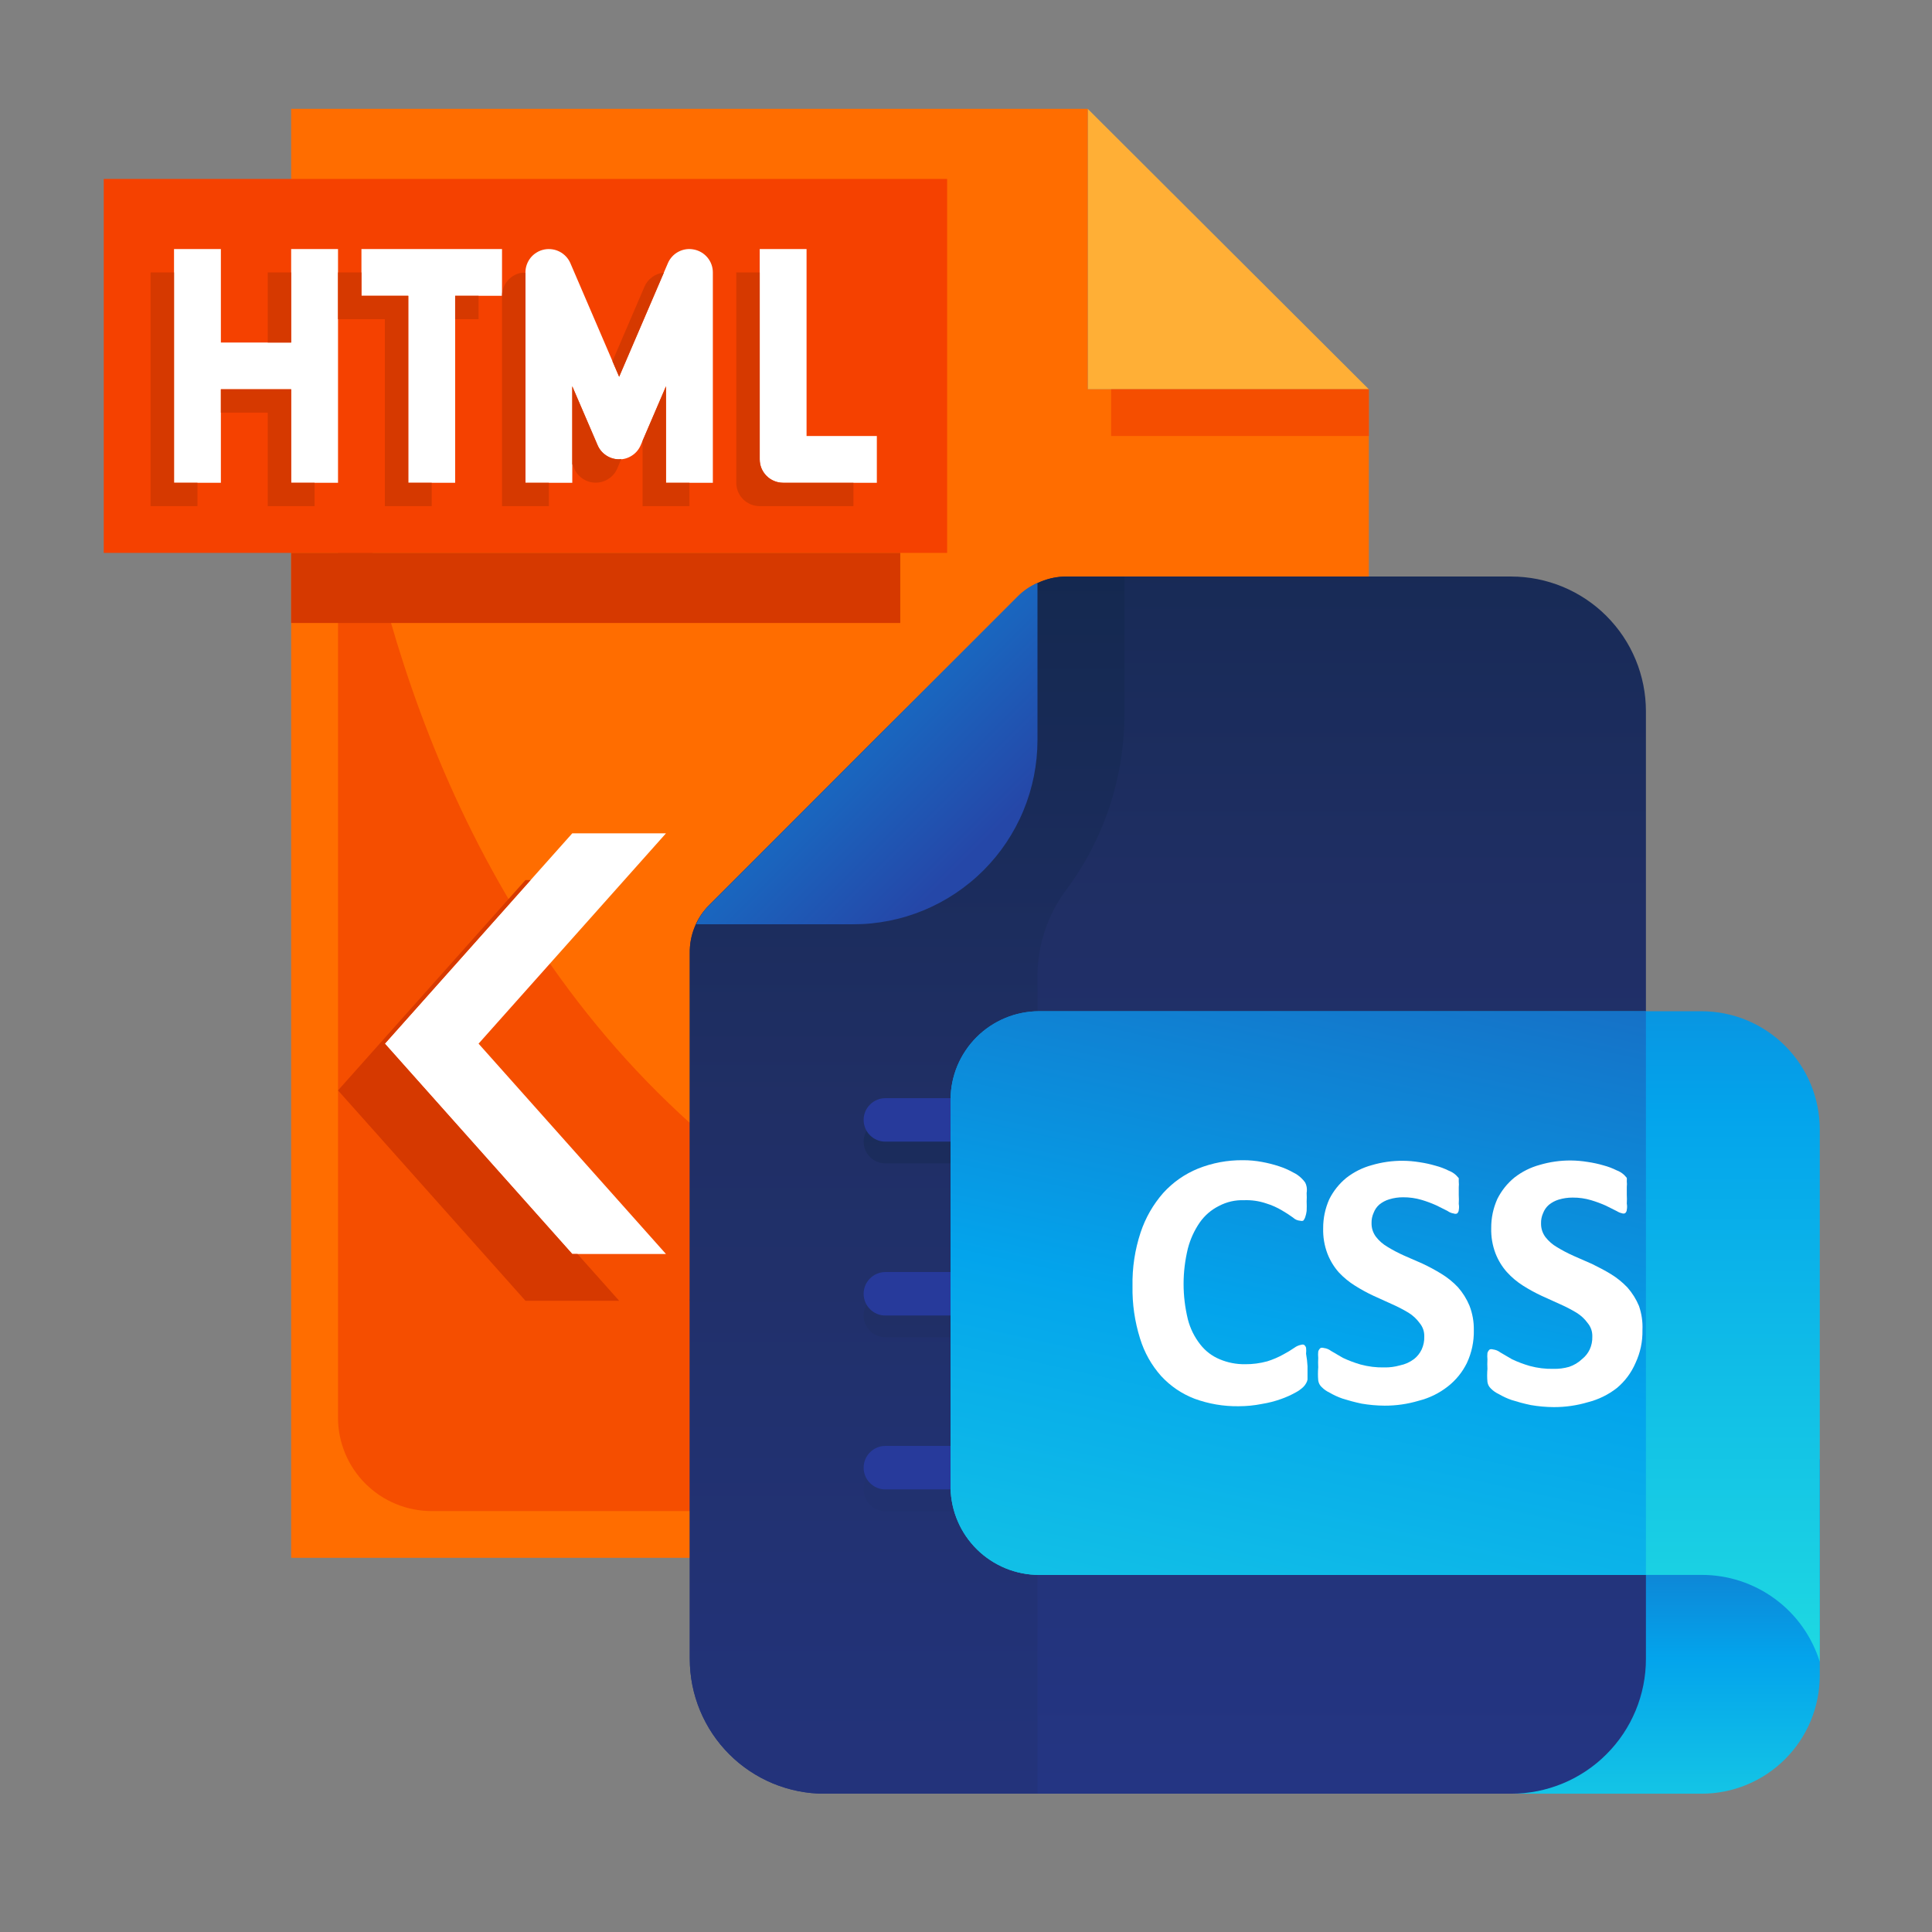 <svg xmlns="http://www.w3.org/2000/svg" xmlns:xlink="http://www.w3.org/1999/xlink" width="400" zoomAndPan="magnify" viewBox="0 0 300 300" height="400" preserveAspectRatio="xMidYMid meet" version="1.0"><rect x="0" y="0" width="300" height="300" fill="#808080" stroke="none"/><defs><clipPath id="4b1bd3a5d4"><path d="M 168 16.898 L 212.578 16.898 L 212.578 61 L 168 61 Z M 168 16.898 " clip-rule="nonzero"/></clipPath><clipPath id="32954cb4ee"><path d="M 45 16.898 L 212.578 16.898 L 212.578 241.898 L 45 241.898 Z M 45 16.898 " clip-rule="nonzero"/></clipPath><clipPath id="6fb650382e"><path d="M 172 60 L 212.578 60 L 212.578 68 L 172 68 Z M 172 60 " clip-rule="nonzero"/></clipPath><clipPath id="08fe575285"><path d="M 16.078 27 L 148 27 L 148 86 L 16.078 86 Z M 16.078 27 " clip-rule="nonzero"/></clipPath><clipPath id="f1afe8a368"><path d="M 221 226 L 282.59 226 L 282.59 278.523 L 221 278.523 Z M 221 226 " clip-rule="nonzero"/></clipPath><clipPath id="8cec3294f9"><path d="M 221.836 226.594 L 282.574 226.594 L 282.574 260.211 C 282.57 260.812 282.539 261.41 282.48 262.008 C 282.418 262.605 282.332 263.195 282.211 263.785 C 282.094 264.375 281.945 264.957 281.773 265.531 C 281.598 266.105 281.395 266.668 281.164 267.223 C 280.934 267.777 280.676 268.32 280.391 268.848 C 280.105 269.375 279.797 269.891 279.465 270.391 C 279.129 270.887 278.77 271.367 278.391 271.832 C 278.008 272.297 277.605 272.738 277.18 273.164 C 276.754 273.586 276.312 273.988 275.848 274.371 C 275.383 274.75 274.898 275.105 274.402 275.441 C 273.902 275.773 273.387 276.082 272.855 276.363 C 272.328 276.648 271.785 276.902 271.23 277.133 C 270.676 277.363 270.113 277.562 269.535 277.738 C 268.961 277.91 268.383 278.059 267.793 278.172 C 267.203 278.289 266.609 278.379 266.012 278.438 C 265.414 278.496 264.816 278.523 264.215 278.523 L 221.836 278.523 Z M 221.836 226.594 " clip-rule="nonzero"/></clipPath><linearGradient x1="35.25" gradientTransform="matrix(4.499, 0, 0, 4.5, 93.613, 76.025)" y1="45" x2="35.25" gradientUnits="userSpaceOnUse" y2="33.46" id="2d588c5f7e"><stop stop-opacity="1" stop-color="rgb(7.729%, 76.849%, 89.998%)" offset="0"/><stop stop-opacity="1" stop-color="rgb(7.664%, 76.727%, 90.022%)" offset="0.008"/><stop stop-opacity="1" stop-color="rgb(7.538%, 76.483%, 90.071%)" offset="0.016"/><stop stop-opacity="1" stop-color="rgb(7.411%, 76.239%, 90.12%)" offset="0.023"/><stop stop-opacity="1" stop-color="rgb(7.285%, 75.995%, 90.169%)" offset="0.031"/><stop stop-opacity="1" stop-color="rgb(7.158%, 75.752%, 90.218%)" offset="0.039"/><stop stop-opacity="1" stop-color="rgb(7.03%, 75.508%, 90.265%)" offset="0.047"/><stop stop-opacity="1" stop-color="rgb(6.903%, 75.264%, 90.314%)" offset="0.055"/><stop stop-opacity="1" stop-color="rgb(6.776%, 75.02%, 90.363%)" offset="0.062"/><stop stop-opacity="1" stop-color="rgb(6.65%, 74.776%, 90.411%)" offset="0.07"/><stop stop-opacity="1" stop-color="rgb(6.523%, 74.533%, 90.46%)" offset="0.078"/><stop stop-opacity="1" stop-color="rgb(6.396%, 74.289%, 90.509%)" offset="0.086"/><stop stop-opacity="1" stop-color="rgb(6.27%, 74.045%, 90.558%)" offset="0.094"/><stop stop-opacity="1" stop-color="rgb(6.143%, 73.801%, 90.605%)" offset="0.102"/><stop stop-opacity="1" stop-color="rgb(6.015%, 73.558%, 90.654%)" offset="0.109"/><stop stop-opacity="1" stop-color="rgb(5.888%, 73.314%, 90.703%)" offset="0.117"/><stop stop-opacity="1" stop-color="rgb(5.762%, 73.07%, 90.752%)" offset="0.125"/><stop stop-opacity="1" stop-color="rgb(5.635%, 72.826%, 90.8%)" offset="0.133"/><stop stop-opacity="1" stop-color="rgb(5.508%, 72.581%, 90.849%)" offset="0.141"/><stop stop-opacity="1" stop-color="rgb(5.382%, 72.339%, 90.897%)" offset="0.148"/><stop stop-opacity="1" stop-color="rgb(5.255%, 72.095%, 90.945%)" offset="0.156"/><stop stop-opacity="1" stop-color="rgb(5.127%, 71.851%, 90.994%)" offset="0.164"/><stop stop-opacity="1" stop-color="rgb(5%, 71.606%, 91.043%)" offset="0.172"/><stop stop-opacity="1" stop-color="rgb(4.874%, 71.362%, 91.092%)" offset="0.18"/><stop stop-opacity="1" stop-color="rgb(4.747%, 71.12%, 91.141%)" offset="0.188"/><stop stop-opacity="1" stop-color="rgb(4.62%, 70.876%, 91.188%)" offset="0.195"/><stop stop-opacity="1" stop-color="rgb(4.494%, 70.631%, 91.237%)" offset="0.203"/><stop stop-opacity="1" stop-color="rgb(4.367%, 70.387%, 91.286%)" offset="0.211"/><stop stop-opacity="1" stop-color="rgb(4.239%, 70.143%, 91.335%)" offset="0.219"/><stop stop-opacity="1" stop-color="rgb(4.112%, 69.901%, 91.383%)" offset="0.227"/><stop stop-opacity="1" stop-color="rgb(3.986%, 69.656%, 91.432%)" offset="0.234"/><stop stop-opacity="1" stop-color="rgb(3.859%, 69.412%, 91.479%)" offset="0.242"/><stop stop-opacity="1" stop-color="rgb(3.732%, 69.168%, 91.528%)" offset="0.25"/><stop stop-opacity="1" stop-color="rgb(3.606%, 68.924%, 91.577%)" offset="0.258"/><stop stop-opacity="1" stop-color="rgb(3.479%, 68.681%, 91.626%)" offset="0.266"/><stop stop-opacity="1" stop-color="rgb(3.351%, 68.437%, 91.675%)" offset="0.273"/><stop stop-opacity="1" stop-color="rgb(3.224%, 68.193%, 91.724%)" offset="0.281"/><stop stop-opacity="1" stop-color="rgb(3.098%, 67.949%, 91.772%)" offset="0.289"/><stop stop-opacity="1" stop-color="rgb(2.971%, 67.705%, 91.82%)" offset="0.297"/><stop stop-opacity="1" stop-color="rgb(2.844%, 67.462%, 91.869%)" offset="0.305"/><stop stop-opacity="1" stop-color="rgb(2.718%, 67.218%, 91.917%)" offset="0.312"/><stop stop-opacity="1" stop-color="rgb(2.591%, 66.974%, 91.966%)" offset="0.32"/><stop stop-opacity="1" stop-color="rgb(2.463%, 66.73%, 92.015%)" offset="0.328"/><stop stop-opacity="1" stop-color="rgb(2.336%, 66.486%, 92.064%)" offset="0.336"/><stop stop-opacity="1" stop-color="rgb(2.209%, 66.243%, 92.111%)" offset="0.344"/><stop stop-opacity="1" stop-color="rgb(2.083%, 65.999%, 92.16%)" offset="0.352"/><stop stop-opacity="1" stop-color="rgb(1.956%, 65.755%, 92.209%)" offset="0.359"/><stop stop-opacity="1" stop-color="rgb(1.83%, 65.511%, 92.258%)" offset="0.367"/><stop stop-opacity="1" stop-color="rgb(1.703%, 65.268%, 92.307%)" offset="0.375"/><stop stop-opacity="1" stop-color="rgb(1.575%, 65.024%, 92.355%)" offset="0.383"/><stop stop-opacity="1" stop-color="rgb(1.448%, 64.78%, 92.403%)" offset="0.391"/><stop stop-opacity="1" stop-color="rgb(1.321%, 64.536%, 92.451%)" offset="0.398"/><stop stop-opacity="1" stop-color="rgb(1.263%, 64.262%, 92.418%)" offset="0.406"/><stop stop-opacity="1" stop-color="rgb(1.332%, 63.933%, 92.232%)" offset="0.414"/><stop stop-opacity="1" stop-color="rgb(1.462%, 63.577%, 91.972%)" offset="0.422"/><stop stop-opacity="1" stop-color="rgb(1.591%, 63.22%, 91.714%)" offset="0.43"/><stop stop-opacity="1" stop-color="rgb(1.721%, 62.865%, 91.455%)" offset="0.438"/><stop stop-opacity="1" stop-color="rgb(1.851%, 62.509%, 91.196%)" offset="0.445"/><stop stop-opacity="1" stop-color="rgb(1.981%, 62.154%, 90.936%)" offset="0.453"/><stop stop-opacity="1" stop-color="rgb(2.11%, 61.798%, 90.677%)" offset="0.461"/><stop stop-opacity="1" stop-color="rgb(2.24%, 61.443%, 90.417%)" offset="0.469"/><stop stop-opacity="1" stop-color="rgb(2.37%, 61.086%, 90.158%)" offset="0.477"/><stop stop-opacity="1" stop-color="rgb(2.499%, 60.73%, 89.899%)" offset="0.484"/><stop stop-opacity="1" stop-color="rgb(2.628%, 60.374%, 89.639%)" offset="0.492"/><stop stop-opacity="1" stop-color="rgb(2.757%, 60.019%, 89.38%)" offset="0.5"/><stop stop-opacity="1" stop-color="rgb(2.887%, 59.663%, 89.12%)" offset="0.508"/><stop stop-opacity="1" stop-color="rgb(3.017%, 59.308%, 88.861%)" offset="0.516"/><stop stop-opacity="1" stop-color="rgb(3.146%, 58.952%, 88.603%)" offset="0.523"/><stop stop-opacity="1" stop-color="rgb(3.276%, 58.595%, 88.344%)" offset="0.531"/><stop stop-opacity="1" stop-color="rgb(3.406%, 58.24%, 88.084%)" offset="0.539"/><stop stop-opacity="1" stop-color="rgb(3.535%, 57.884%, 87.825%)" offset="0.547"/><stop stop-opacity="1" stop-color="rgb(3.665%, 57.529%, 87.566%)" offset="0.555"/><stop stop-opacity="1" stop-color="rgb(3.795%, 57.173%, 87.306%)" offset="0.562"/><stop stop-opacity="1" stop-color="rgb(3.925%, 56.818%, 87.047%)" offset="0.57"/><stop stop-opacity="1" stop-color="rgb(4.054%, 56.461%, 86.787%)" offset="0.578"/><stop stop-opacity="1" stop-color="rgb(4.184%, 56.105%, 86.528%)" offset="0.586"/><stop stop-opacity="1" stop-color="rgb(4.314%, 55.75%, 86.269%)" offset="0.594"/><stop stop-opacity="1" stop-color="rgb(4.443%, 55.394%, 86.009%)" offset="0.602"/><stop stop-opacity="1" stop-color="rgb(4.573%, 55.038%, 85.75%)" offset="0.609"/><stop stop-opacity="1" stop-color="rgb(4.703%, 54.683%, 85.492%)" offset="0.617"/><stop stop-opacity="1" stop-color="rgb(4.832%, 54.327%, 85.233%)" offset="0.625"/><stop stop-opacity="1" stop-color="rgb(4.962%, 53.97%, 84.973%)" offset="0.633"/><stop stop-opacity="1" stop-color="rgb(5.092%, 53.615%, 84.714%)" offset="0.641"/><stop stop-opacity="1" stop-color="rgb(5.222%, 53.259%, 84.454%)" offset="0.648"/><stop stop-opacity="1" stop-color="rgb(5.351%, 52.904%, 84.195%)" offset="0.656"/><stop stop-opacity="1" stop-color="rgb(5.481%, 52.548%, 83.936%)" offset="0.664"/><stop stop-opacity="1" stop-color="rgb(5.611%, 52.193%, 83.676%)" offset="0.672"/><stop stop-opacity="1" stop-color="rgb(5.739%, 51.836%, 83.417%)" offset="0.68"/><stop stop-opacity="1" stop-color="rgb(5.869%, 51.48%, 83.157%)" offset="0.688"/><stop stop-opacity="1" stop-color="rgb(5.998%, 51.125%, 82.898%)" offset="0.695"/><stop stop-opacity="1" stop-color="rgb(6.128%, 50.769%, 82.639%)" offset="0.703"/><stop stop-opacity="1" stop-color="rgb(6.258%, 50.414%, 82.381%)" offset="0.711"/><stop stop-opacity="1" stop-color="rgb(6.387%, 50.058%, 82.121%)" offset="0.719"/><stop stop-opacity="1" stop-color="rgb(6.517%, 49.701%, 81.862%)" offset="0.727"/><stop stop-opacity="1" stop-color="rgb(6.647%, 49.345%, 81.602%)" offset="0.734"/><stop stop-opacity="1" stop-color="rgb(6.776%, 48.99%, 81.343%)" offset="0.742"/><stop stop-opacity="1" stop-color="rgb(6.906%, 48.634%, 81.084%)" offset="0.75"/><stop stop-opacity="1" stop-color="rgb(7.036%, 48.279%, 80.824%)" offset="0.758"/><stop stop-opacity="1" stop-color="rgb(7.166%, 47.923%, 80.565%)" offset="0.766"/><stop stop-opacity="1" stop-color="rgb(7.295%, 47.568%, 80.305%)" offset="0.773"/><stop stop-opacity="1" stop-color="rgb(7.425%, 47.211%, 80.046%)" offset="0.781"/><stop stop-opacity="1" stop-color="rgb(7.555%, 46.855%, 79.787%)" offset="0.789"/><stop stop-opacity="1" stop-color="rgb(7.684%, 46.5%, 79.527%)" offset="0.797"/><stop stop-opacity="1" stop-color="rgb(7.814%, 46.144%, 79.269%)" offset="0.805"/><stop stop-opacity="1" stop-color="rgb(7.944%, 45.789%, 79.01%)" offset="0.812"/><stop stop-opacity="1" stop-color="rgb(8.073%, 45.433%, 78.751%)" offset="0.82"/><stop stop-opacity="1" stop-color="rgb(8.203%, 45.076%, 78.491%)" offset="0.828"/><stop stop-opacity="1" stop-color="rgb(8.333%, 44.72%, 78.232%)" offset="0.836"/><stop stop-opacity="1" stop-color="rgb(8.463%, 44.365%, 77.972%)" offset="0.844"/><stop stop-opacity="1" stop-color="rgb(8.592%, 44.009%, 77.713%)" offset="0.852"/><stop stop-opacity="1" stop-color="rgb(8.722%, 43.654%, 77.454%)" offset="0.859"/><stop stop-opacity="1" stop-color="rgb(8.85%, 43.298%, 77.194%)" offset="0.867"/><stop stop-opacity="1" stop-color="rgb(8.98%, 42.943%, 76.935%)" offset="0.875"/><stop stop-opacity="1" stop-color="rgb(9.109%, 42.586%, 76.675%)" offset="0.883"/><stop stop-opacity="1" stop-color="rgb(9.239%, 42.23%, 76.416%)" offset="0.891"/><stop stop-opacity="1" stop-color="rgb(9.369%, 41.875%, 76.158%)" offset="0.898"/><stop stop-opacity="1" stop-color="rgb(9.499%, 41.519%, 75.899%)" offset="0.906"/><stop stop-opacity="1" stop-color="rgb(9.628%, 41.164%, 75.639%)" offset="0.914"/><stop stop-opacity="1" stop-color="rgb(9.758%, 40.808%, 75.38%)" offset="0.922"/><stop stop-opacity="1" stop-color="rgb(9.888%, 40.451%, 75.121%)" offset="0.93"/><stop stop-opacity="1" stop-color="rgb(10.017%, 40.096%, 74.861%)" offset="0.938"/><stop stop-opacity="1" stop-color="rgb(10.147%, 39.74%, 74.602%)" offset="0.945"/><stop stop-opacity="1" stop-color="rgb(10.277%, 39.384%, 74.342%)" offset="0.953"/><stop stop-opacity="1" stop-color="rgb(10.406%, 39.029%, 74.083%)" offset="0.961"/><stop stop-opacity="1" stop-color="rgb(10.536%, 38.673%, 73.824%)" offset="0.969"/><stop stop-opacity="1" stop-color="rgb(10.666%, 38.318%, 73.564%)" offset="0.977"/><stop stop-opacity="1" stop-color="rgb(10.796%, 37.961%, 73.305%)" offset="0.984"/><stop stop-opacity="1" stop-color="rgb(10.925%, 37.605%, 73.047%)" offset="0.992"/><stop stop-opacity="1" stop-color="rgb(11.055%, 37.25%, 72.787%)" offset="1"/></linearGradient><clipPath id="944c16b695"><path d="M 107.09 89.523 L 256 89.523 L 256 278.523 L 107.09 278.523 Z M 107.09 89.523 " clip-rule="nonzero"/></clipPath><clipPath id="2451065568"><path d="M 234.656 89.523 L 165.598 89.523 C 164.215 89.527 162.883 89.793 161.605 90.32 C 160.324 90.852 159.199 91.605 158.219 92.586 L 110.168 140.512 C 109.164 141.5 108.398 142.648 107.867 143.953 C 107.336 145.258 107.082 146.617 107.109 148.023 L 107.109 257.602 C 107.109 258.285 107.145 258.969 107.211 259.652 C 107.277 260.332 107.379 261.012 107.512 261.684 C 107.645 262.355 107.812 263.02 108.012 263.676 C 108.211 264.332 108.441 264.977 108.703 265.609 C 108.965 266.242 109.258 266.859 109.582 267.465 C 109.902 268.07 110.254 268.656 110.637 269.227 C 111.016 269.797 111.426 270.344 111.859 270.875 C 112.293 271.406 112.754 271.91 113.238 272.395 C 113.723 272.883 114.23 273.34 114.758 273.777 C 115.289 274.211 115.84 274.617 116.406 275 C 116.977 275.379 117.566 275.73 118.168 276.055 C 118.773 276.379 119.391 276.672 120.023 276.934 C 120.656 277.195 121.301 277.426 121.957 277.625 C 122.613 277.824 123.277 277.988 123.949 278.125 C 124.621 278.258 125.297 278.355 125.98 278.426 C 126.66 278.492 127.344 278.523 128.031 278.523 L 234.656 278.523 C 235.344 278.523 236.027 278.492 236.707 278.426 C 237.391 278.355 238.066 278.258 238.738 278.125 C 239.41 277.988 240.074 277.824 240.73 277.625 C 241.387 277.426 242.031 277.195 242.664 276.934 C 243.297 276.672 243.914 276.379 244.52 276.055 C 245.125 275.73 245.711 275.379 246.281 275 C 246.852 274.617 247.398 274.211 247.93 273.777 C 248.461 273.34 248.965 272.883 249.449 272.395 C 249.934 271.91 250.395 271.406 250.828 270.875 C 251.266 270.344 251.672 269.797 252.051 269.227 C 252.434 268.656 252.785 268.07 253.109 267.465 C 253.43 266.859 253.723 266.242 253.984 265.609 C 254.25 264.977 254.48 264.332 254.676 263.676 C 254.875 263.02 255.043 262.355 255.176 261.684 C 255.309 261.012 255.41 260.332 255.477 259.652 C 255.543 258.969 255.578 258.285 255.578 257.602 L 255.578 110.449 C 255.578 109.766 255.543 109.082 255.477 108.398 C 255.41 107.719 255.309 107.039 255.176 106.367 C 255.043 105.695 254.875 105.031 254.676 104.375 C 254.48 103.719 254.25 103.074 253.984 102.441 C 253.723 101.809 253.43 101.191 253.109 100.586 C 252.785 99.98 252.434 99.395 252.051 98.824 C 251.672 98.254 251.266 97.707 250.828 97.176 C 250.395 96.645 249.934 96.141 249.449 95.652 C 248.965 95.168 248.461 94.711 247.93 94.273 C 247.398 93.84 246.852 93.434 246.281 93.051 C 245.711 92.672 245.125 92.32 244.52 91.996 C 243.914 91.672 243.297 91.379 242.664 91.117 C 242.031 90.855 241.387 90.625 240.73 90.426 C 240.074 90.227 239.41 90.062 238.738 89.926 C 238.066 89.793 237.391 89.691 236.707 89.625 C 236.027 89.559 235.344 89.523 234.656 89.523 Z M 234.656 89.523 " clip-rule="nonzero"/></clipPath><linearGradient x1="19.5" gradientTransform="matrix(4.499, 0, 0, 4.5, 93.613, 76.025)" y1="45" x2="19.5" gradientUnits="userSpaceOnUse" y2="3" id="3276486eca"><stop stop-opacity="1" stop-color="rgb(14.049%, 20.778%, 51.326%)" offset="0"/><stop stop-opacity="1" stop-color="rgb(14.03%, 20.752%, 51.198%)" offset="0.016"/><stop stop-opacity="1" stop-color="rgb(13.997%, 20.7%, 50.941%)" offset="0.031"/><stop stop-opacity="1" stop-color="rgb(13.963%, 20.648%, 50.685%)" offset="0.047"/><stop stop-opacity="1" stop-color="rgb(13.93%, 20.596%, 50.429%)" offset="0.062"/><stop stop-opacity="1" stop-color="rgb(13.896%, 20.544%, 50.172%)" offset="0.078"/><stop stop-opacity="1" stop-color="rgb(13.861%, 20.491%, 49.916%)" offset="0.094"/><stop stop-opacity="1" stop-color="rgb(13.828%, 20.439%, 49.66%)" offset="0.109"/><stop stop-opacity="1" stop-color="rgb(13.794%, 20.387%, 49.403%)" offset="0.125"/><stop stop-opacity="1" stop-color="rgb(13.76%, 20.335%, 49.147%)" offset="0.141"/><stop stop-opacity="1" stop-color="rgb(13.727%, 20.284%, 48.891%)" offset="0.156"/><stop stop-opacity="1" stop-color="rgb(13.692%, 20.232%, 48.634%)" offset="0.172"/><stop stop-opacity="1" stop-color="rgb(13.658%, 20.18%, 48.378%)" offset="0.188"/><stop stop-opacity="1" stop-color="rgb(13.625%, 20.128%, 48.122%)" offset="0.203"/><stop stop-opacity="1" stop-color="rgb(13.591%, 20.076%, 47.865%)" offset="0.219"/><stop stop-opacity="1" stop-color="rgb(13.557%, 20.024%, 47.609%)" offset="0.234"/><stop stop-opacity="1" stop-color="rgb(13.524%, 19.972%, 47.353%)" offset="0.25"/><stop stop-opacity="1" stop-color="rgb(13.489%, 19.92%, 47.096%)" offset="0.266"/><stop stop-opacity="1" stop-color="rgb(13.455%, 19.868%, 46.84%)" offset="0.281"/><stop stop-opacity="1" stop-color="rgb(13.422%, 19.815%, 46.584%)" offset="0.297"/><stop stop-opacity="1" stop-color="rgb(13.388%, 19.763%, 46.327%)" offset="0.312"/><stop stop-opacity="1" stop-color="rgb(13.354%, 19.711%, 46.071%)" offset="0.328"/><stop stop-opacity="1" stop-color="rgb(13.319%, 19.659%, 45.815%)" offset="0.344"/><stop stop-opacity="1" stop-color="rgb(13.286%, 19.608%, 45.558%)" offset="0.359"/><stop stop-opacity="1" stop-color="rgb(13.252%, 19.556%, 45.302%)" offset="0.375"/><stop stop-opacity="1" stop-color="rgb(13.219%, 19.504%, 45.045%)" offset="0.391"/><stop stop-opacity="1" stop-color="rgb(13.185%, 19.452%, 44.789%)" offset="0.406"/><stop stop-opacity="1" stop-color="rgb(13.15%, 19.4%, 44.533%)" offset="0.422"/><stop stop-opacity="1" stop-color="rgb(13.116%, 19.348%, 44.276%)" offset="0.438"/><stop stop-opacity="1" stop-color="rgb(13.083%, 19.296%, 44.02%)" offset="0.453"/><stop stop-opacity="1" stop-color="rgb(13.049%, 19.244%, 43.764%)" offset="0.469"/><stop stop-opacity="1" stop-color="rgb(13.016%, 19.193%, 43.507%)" offset="0.484"/><stop stop-opacity="1" stop-color="rgb(12.981%, 19.139%, 43.251%)" offset="0.5"/><stop stop-opacity="1" stop-color="rgb(12.947%, 19.087%, 42.995%)" offset="0.516"/><stop stop-opacity="1" stop-color="rgb(12.914%, 19.035%, 42.738%)" offset="0.531"/><stop stop-opacity="1" stop-color="rgb(12.88%, 18.983%, 42.482%)" offset="0.547"/><stop stop-opacity="1" stop-color="rgb(12.846%, 18.932%, 42.226%)" offset="0.562"/><stop stop-opacity="1" stop-color="rgb(12.813%, 18.88%, 41.969%)" offset="0.578"/><stop stop-opacity="1" stop-color="rgb(12.778%, 18.828%, 41.713%)" offset="0.594"/><stop stop-opacity="1" stop-color="rgb(12.744%, 18.776%, 41.457%)" offset="0.609"/><stop stop-opacity="1" stop-color="rgb(12.711%, 18.724%, 41.2%)" offset="0.625"/><stop stop-opacity="1" stop-color="rgb(12.677%, 18.672%, 40.944%)" offset="0.641"/><stop stop-opacity="1" stop-color="rgb(12.643%, 18.62%, 40.688%)" offset="0.656"/><stop stop-opacity="1" stop-color="rgb(12.608%, 18.568%, 40.431%)" offset="0.672"/><stop stop-opacity="1" stop-color="rgb(12.575%, 18.517%, 40.175%)" offset="0.688"/><stop stop-opacity="1" stop-color="rgb(12.541%, 18.463%, 39.919%)" offset="0.703"/><stop stop-opacity="1" stop-color="rgb(12.488%, 18.405%, 39.653%)" offset="0.719"/><stop stop-opacity="1" stop-color="rgb(12.363%, 18.323%, 39.352%)" offset="0.734"/><stop stop-opacity="1" stop-color="rgb(12.183%, 18.221%, 39.026%)" offset="0.75"/><stop stop-opacity="1" stop-color="rgb(12.003%, 18.118%, 38.699%)" offset="0.766"/><stop stop-opacity="1" stop-color="rgb(11.823%, 18.018%, 38.374%)" offset="0.781"/><stop stop-opacity="1" stop-color="rgb(11.642%, 17.915%, 38.048%)" offset="0.797"/><stop stop-opacity="1" stop-color="rgb(11.462%, 17.815%, 37.721%)" offset="0.812"/><stop stop-opacity="1" stop-color="rgb(11.282%, 17.712%, 37.395%)" offset="0.828"/><stop stop-opacity="1" stop-color="rgb(11.102%, 17.612%, 37.068%)" offset="0.844"/><stop stop-opacity="1" stop-color="rgb(10.922%, 17.509%, 36.742%)" offset="0.859"/><stop stop-opacity="1" stop-color="rgb(10.742%, 17.407%, 36.417%)" offset="0.875"/><stop stop-opacity="1" stop-color="rgb(10.562%, 17.307%, 36.09%)" offset="0.891"/><stop stop-opacity="1" stop-color="rgb(10.382%, 17.204%, 35.764%)" offset="0.906"/><stop stop-opacity="1" stop-color="rgb(10.202%, 17.104%, 35.437%)" offset="0.922"/><stop stop-opacity="1" stop-color="rgb(10.022%, 17.001%, 35.11%)" offset="0.938"/><stop stop-opacity="1" stop-color="rgb(9.842%, 16.901%, 34.784%)" offset="0.953"/><stop stop-opacity="1" stop-color="rgb(9.662%, 16.798%, 34.459%)" offset="0.969"/><stop stop-opacity="1" stop-color="rgb(9.482%, 16.696%, 34.132%)" offset="0.984"/><stop stop-opacity="1" stop-color="rgb(9.302%, 16.595%, 33.806%)" offset="1"/></linearGradient><clipPath id="f4b3b80fd5"><path d="M 107.09 89.523 L 175 89.523 L 175 278.523 L 107.09 278.523 Z M 107.09 89.523 " clip-rule="nonzero"/></clipPath><clipPath id="2b31cb8145"><path d="M 174.598 89.523 L 165.598 89.523 C 164.215 89.527 162.883 89.793 161.605 90.32 C 160.324 90.852 159.199 91.605 158.219 92.586 L 136.355 114.273 L 110.168 140.512 C 109.164 141.5 108.398 142.648 107.867 143.953 C 107.336 145.258 107.082 146.617 107.109 148.023 L 107.109 257.602 C 107.109 258.285 107.145 258.969 107.211 259.652 C 107.277 260.332 107.379 261.012 107.512 261.684 C 107.645 262.355 107.812 263.02 108.012 263.676 C 108.211 264.332 108.441 264.977 108.703 265.609 C 108.965 266.242 109.258 266.859 109.582 267.465 C 109.902 268.07 110.254 268.656 110.637 269.227 C 111.016 269.797 111.426 270.344 111.859 270.875 C 112.293 271.406 112.754 271.91 113.238 272.395 C 113.723 272.883 114.23 273.34 114.758 273.777 C 115.289 274.211 115.84 274.617 116.406 275 C 116.977 275.379 117.566 275.73 118.168 276.055 C 118.773 276.379 119.391 276.672 120.023 276.934 C 120.656 277.195 121.301 277.426 121.957 277.625 C 122.613 277.824 123.277 277.988 123.949 278.125 C 124.621 278.258 125.297 278.355 125.98 278.426 C 126.66 278.492 127.344 278.523 128.031 278.523 L 161.098 278.523 L 161.098 151.355 C 161.129 148.969 161.527 146.645 162.297 144.383 C 163.062 142.121 164.164 140.035 165.598 138.125 C 167.051 136.172 168.34 134.113 169.465 131.953 C 170.586 129.789 171.531 127.551 172.297 125.238 C 173.059 122.926 173.633 120.566 174.02 118.164 C 174.406 115.758 174.598 113.336 174.598 110.898 Z M 174.598 89.523 " clip-rule="nonzero"/></clipPath><linearGradient x1="10.5" gradientTransform="matrix(4.499, 0, 0, 4.5, 93.613, 76.025)" y1="45" x2="10.5" gradientUnits="userSpaceOnUse" y2="3" id="d7289fda89"><stop stop-opacity="1" stop-color="rgb(13.635%, 20.143%, 48.198%)" offset="0"/><stop stop-opacity="1" stop-color="rgb(13.618%, 20.119%, 48.079%)" offset="0.016"/><stop stop-opacity="1" stop-color="rgb(13.588%, 20.071%, 47.841%)" offset="0.031"/><stop stop-opacity="1" stop-color="rgb(13.556%, 20.023%, 47.603%)" offset="0.047"/><stop stop-opacity="1" stop-color="rgb(13.524%, 19.974%, 47.365%)" offset="0.062"/><stop stop-opacity="1" stop-color="rgb(13.493%, 19.926%, 47.127%)" offset="0.078"/><stop stop-opacity="1" stop-color="rgb(13.461%, 19.878%, 46.887%)" offset="0.094"/><stop stop-opacity="1" stop-color="rgb(13.429%, 19.829%, 46.649%)" offset="0.109"/><stop stop-opacity="1" stop-color="rgb(13.399%, 19.78%, 46.411%)" offset="0.125"/><stop stop-opacity="1" stop-color="rgb(13.367%, 19.733%, 46.173%)" offset="0.141"/><stop stop-opacity="1" stop-color="rgb(13.336%, 19.684%, 45.935%)" offset="0.156"/><stop stop-opacity="1" stop-color="rgb(13.304%, 19.635%, 45.697%)" offset="0.172"/><stop stop-opacity="1" stop-color="rgb(13.272%, 19.588%, 45.459%)" offset="0.188"/><stop stop-opacity="1" stop-color="rgb(13.242%, 19.539%, 45.221%)" offset="0.203"/><stop stop-opacity="1" stop-color="rgb(13.21%, 19.49%, 44.981%)" offset="0.219"/><stop stop-opacity="1" stop-color="rgb(13.177%, 19.443%, 44.743%)" offset="0.234"/><stop stop-opacity="1" stop-color="rgb(13.147%, 19.394%, 44.505%)" offset="0.25"/><stop stop-opacity="1" stop-color="rgb(13.115%, 19.345%, 44.267%)" offset="0.266"/><stop stop-opacity="1" stop-color="rgb(13.084%, 19.298%, 44.029%)" offset="0.281"/><stop stop-opacity="1" stop-color="rgb(13.052%, 19.249%, 43.791%)" offset="0.297"/><stop stop-opacity="1" stop-color="rgb(13.02%, 19.2%, 43.553%)" offset="0.312"/><stop stop-opacity="1" stop-color="rgb(12.99%, 19.153%, 43.314%)" offset="0.328"/><stop stop-opacity="1" stop-color="rgb(12.958%, 19.104%, 43.076%)" offset="0.344"/><stop stop-opacity="1" stop-color="rgb(12.927%, 19.055%, 42.838%)" offset="0.359"/><stop stop-opacity="1" stop-color="rgb(12.895%, 19.008%, 42.599%)" offset="0.375"/><stop stop-opacity="1" stop-color="rgb(12.863%, 18.959%, 42.361%)" offset="0.391"/><stop stop-opacity="1" stop-color="rgb(12.833%, 18.91%, 42.123%)" offset="0.406"/><stop stop-opacity="1" stop-color="rgb(12.801%, 18.863%, 41.885%)" offset="0.422"/><stop stop-opacity="1" stop-color="rgb(12.769%, 18.814%, 41.647%)" offset="0.438"/><stop stop-opacity="1" stop-color="rgb(12.738%, 18.765%, 41.408%)" offset="0.453"/><stop stop-opacity="1" stop-color="rgb(12.706%, 18.718%, 41.17%)" offset="0.469"/><stop stop-opacity="1" stop-color="rgb(12.675%, 18.669%, 40.932%)" offset="0.484"/><stop stop-opacity="1" stop-color="rgb(12.643%, 18.62%, 40.694%)" offset="0.5"/><stop stop-opacity="1" stop-color="rgb(12.611%, 18.573%, 40.456%)" offset="0.516"/><stop stop-opacity="1" stop-color="rgb(12.581%, 18.524%, 40.218%)" offset="0.531"/><stop stop-opacity="1" stop-color="rgb(12.549%, 18.475%, 39.98%)" offset="0.547"/><stop stop-opacity="1" stop-color="rgb(12.517%, 18.428%, 39.74%)" offset="0.562"/><stop stop-opacity="1" stop-color="rgb(12.424%, 18.358%, 39.473%)" offset="0.578"/><stop stop-opacity="1" stop-color="rgb(12.263%, 18.266%, 39.172%)" offset="0.594"/><stop stop-opacity="1" stop-color="rgb(12.096%, 18.172%, 38.869%)" offset="0.609"/><stop stop-opacity="1" stop-color="rgb(11.929%, 18.077%, 38.567%)" offset="0.625"/><stop stop-opacity="1" stop-color="rgb(11.761%, 17.982%, 38.263%)" offset="0.641"/><stop stop-opacity="1" stop-color="rgb(11.594%, 17.889%, 37.959%)" offset="0.656"/><stop stop-opacity="1" stop-color="rgb(11.427%, 17.795%, 37.656%)" offset="0.672"/><stop stop-opacity="1" stop-color="rgb(11.259%, 17.7%, 37.354%)" offset="0.688"/><stop stop-opacity="1" stop-color="rgb(11.092%, 17.606%, 37.05%)" offset="0.703"/><stop stop-opacity="1" stop-color="rgb(10.925%, 17.511%, 36.746%)" offset="0.719"/><stop stop-opacity="1" stop-color="rgb(10.757%, 17.416%, 36.444%)" offset="0.734"/><stop stop-opacity="1" stop-color="rgb(10.59%, 17.322%, 36.14%)" offset="0.75"/><stop stop-opacity="1" stop-color="rgb(10.423%, 17.229%, 35.837%)" offset="0.766"/><stop stop-opacity="1" stop-color="rgb(10.255%, 17.134%, 35.533%)" offset="0.781"/><stop stop-opacity="1" stop-color="rgb(10.088%, 17.039%, 35.231%)" offset="0.797"/><stop stop-opacity="1" stop-color="rgb(9.921%, 16.945%, 34.927%)" offset="0.812"/><stop stop-opacity="1" stop-color="rgb(9.753%, 16.85%, 34.624%)" offset="0.828"/><stop stop-opacity="1" stop-color="rgb(9.586%, 16.756%, 34.322%)" offset="0.844"/><stop stop-opacity="1" stop-color="rgb(9.419%, 16.661%, 34.018%)" offset="0.859"/><stop stop-opacity="1" stop-color="rgb(9.251%, 16.568%, 33.714%)" offset="0.875"/><stop stop-opacity="1" stop-color="rgb(9.084%, 16.473%, 33.411%)" offset="0.891"/><stop stop-opacity="1" stop-color="rgb(8.917%, 16.379%, 33.109%)" offset="0.906"/><stop stop-opacity="1" stop-color="rgb(8.749%, 16.284%, 32.805%)" offset="0.922"/><stop stop-opacity="1" stop-color="rgb(8.582%, 16.19%, 32.501%)" offset="0.938"/><stop stop-opacity="1" stop-color="rgb(8.415%, 16.095%, 32.199%)" offset="0.953"/><stop stop-opacity="1" stop-color="rgb(8.247%, 16%, 31.895%)" offset="0.969"/><stop stop-opacity="1" stop-color="rgb(8.08%, 15.906%, 31.592%)" offset="0.984"/><stop stop-opacity="1" stop-color="rgb(7.913%, 15.813%, 31.288%)" offset="1"/></linearGradient><clipPath id="8397f8ec5b"><path d="M 108 90 L 162 90 L 162 144 L 108 144 Z M 108 90 " clip-rule="nonzero"/></clipPath><clipPath id="7f49eebfc1"><path d="M 132.531 143.523 C 133.465 143.523 134.398 143.477 135.328 143.383 C 136.258 143.289 137.184 143.152 138.102 142.969 C 139.016 142.785 139.922 142.559 140.816 142.285 C 141.711 142.012 142.594 141.695 143.457 141.34 C 144.32 140.98 145.164 140.578 145.988 140.137 C 146.812 139.695 147.613 139.215 148.391 138.695 C 149.168 138.176 149.918 137.617 150.641 137.023 C 151.363 136.434 152.055 135.805 152.719 135.145 C 153.379 134.48 154.008 133.789 154.602 133.066 C 155.195 132.344 155.75 131.594 156.27 130.816 C 156.789 130.039 157.27 129.234 157.711 128.41 C 158.152 127.586 158.555 126.742 158.91 125.879 C 159.27 125.016 159.586 124.137 159.859 123.238 C 160.129 122.344 160.359 121.438 160.543 120.523 C 160.727 119.605 160.863 118.68 160.957 117.75 C 161.051 116.82 161.098 115.887 161.098 114.949 L 161.098 90.516 C 159.949 91.012 158.93 91.703 158.039 92.586 L 110.168 140.512 C 109.277 141.375 108.586 142.383 108.102 143.523 Z M 132.531 143.523 " clip-rule="nonzero"/></clipPath><linearGradient x1="3.22" gradientTransform="matrix(4.499, 0, 0, 4.5, 93.613, 76.025)" y1="3.22" x2="15" gradientUnits="userSpaceOnUse" y2="15" id="40e974527b"><stop stop-opacity="1" stop-color="rgb(2.849%, 59.772%, 89.2%)" offset="0"/><stop stop-opacity="1" stop-color="rgb(2.905%, 59.615%, 89.085%)" offset="0.008"/><stop stop-opacity="1" stop-color="rgb(3.02%, 59.302%, 88.858%)" offset="0.016"/><stop stop-opacity="1" stop-color="rgb(3.133%, 58.989%, 88.629%)" offset="0.023"/><stop stop-opacity="1" stop-color="rgb(3.247%, 58.678%, 88.402%)" offset="0.031"/><stop stop-opacity="1" stop-color="rgb(3.362%, 58.365%, 88.174%)" offset="0.039"/><stop stop-opacity="1" stop-color="rgb(3.474%, 58.052%, 87.946%)" offset="0.047"/><stop stop-opacity="1" stop-color="rgb(3.589%, 57.739%, 87.718%)" offset="0.055"/><stop stop-opacity="1" stop-color="rgb(3.703%, 57.426%, 87.491%)" offset="0.062"/><stop stop-opacity="1" stop-color="rgb(3.816%, 57.114%, 87.262%)" offset="0.07"/><stop stop-opacity="1" stop-color="rgb(3.931%, 56.801%, 87.035%)" offset="0.078"/><stop stop-opacity="1" stop-color="rgb(4.045%, 56.488%, 86.807%)" offset="0.086"/><stop stop-opacity="1" stop-color="rgb(4.158%, 56.175%, 86.578%)" offset="0.094"/><stop stop-opacity="1" stop-color="rgb(4.272%, 55.862%, 86.351%)" offset="0.102"/><stop stop-opacity="1" stop-color="rgb(4.387%, 55.55%, 86.124%)" offset="0.109"/><stop stop-opacity="1" stop-color="rgb(4.5%, 55.237%, 85.895%)" offset="0.117"/><stop stop-opacity="1" stop-color="rgb(4.614%, 54.924%, 85.667%)" offset="0.125"/><stop stop-opacity="1" stop-color="rgb(4.729%, 54.611%, 85.44%)" offset="0.133"/><stop stop-opacity="1" stop-color="rgb(4.842%, 54.298%, 85.211%)" offset="0.141"/><stop stop-opacity="1" stop-color="rgb(4.956%, 53.987%, 84.984%)" offset="0.148"/><stop stop-opacity="1" stop-color="rgb(5.07%, 53.674%, 84.756%)" offset="0.156"/><stop stop-opacity="1" stop-color="rgb(5.183%, 53.362%, 84.528%)" offset="0.164"/><stop stop-opacity="1" stop-color="rgb(5.298%, 53.049%, 84.3%)" offset="0.172"/><stop stop-opacity="1" stop-color="rgb(5.412%, 52.736%, 84.071%)" offset="0.18"/><stop stop-opacity="1" stop-color="rgb(5.527%, 52.423%, 83.844%)" offset="0.188"/><stop stop-opacity="1" stop-color="rgb(5.64%, 52.11%, 83.617%)" offset="0.195"/><stop stop-opacity="1" stop-color="rgb(5.754%, 51.797%, 83.388%)" offset="0.203"/><stop stop-opacity="1" stop-color="rgb(5.869%, 51.485%, 83.16%)" offset="0.211"/><stop stop-opacity="1" stop-color="rgb(5.981%, 51.172%, 82.933%)" offset="0.219"/><stop stop-opacity="1" stop-color="rgb(6.096%, 50.859%, 82.704%)" offset="0.227"/><stop stop-opacity="1" stop-color="rgb(6.21%, 50.546%, 82.477%)" offset="0.234"/><stop stop-opacity="1" stop-color="rgb(6.323%, 50.233%, 82.249%)" offset="0.242"/><stop stop-opacity="1" stop-color="rgb(6.438%, 49.921%, 82.021%)" offset="0.25"/><stop stop-opacity="1" stop-color="rgb(6.552%, 49.609%, 81.793%)" offset="0.258"/><stop stop-opacity="1" stop-color="rgb(6.665%, 49.297%, 81.566%)" offset="0.266"/><stop stop-opacity="1" stop-color="rgb(6.779%, 48.984%, 81.337%)" offset="0.273"/><stop stop-opacity="1" stop-color="rgb(6.894%, 48.671%, 81.11%)" offset="0.281"/><stop stop-opacity="1" stop-color="rgb(7.007%, 48.358%, 80.882%)" offset="0.289"/><stop stop-opacity="1" stop-color="rgb(7.121%, 48.045%, 80.653%)" offset="0.297"/><stop stop-opacity="1" stop-color="rgb(7.236%, 47.733%, 80.426%)" offset="0.305"/><stop stop-opacity="1" stop-color="rgb(7.349%, 47.42%, 80.199%)" offset="0.312"/><stop stop-opacity="1" stop-color="rgb(7.463%, 47.107%, 79.97%)" offset="0.32"/><stop stop-opacity="1" stop-color="rgb(7.578%, 46.794%, 79.742%)" offset="0.328"/><stop stop-opacity="1" stop-color="rgb(7.69%, 46.481%, 79.515%)" offset="0.336"/><stop stop-opacity="1" stop-color="rgb(7.805%, 46.169%, 79.286%)" offset="0.344"/><stop stop-opacity="1" stop-color="rgb(7.919%, 45.856%, 79.059%)" offset="0.352"/><stop stop-opacity="1" stop-color="rgb(8.032%, 45.543%, 78.831%)" offset="0.359"/><stop stop-opacity="1" stop-color="rgb(8.147%, 45.23%, 78.603%)" offset="0.367"/><stop stop-opacity="1" stop-color="rgb(8.261%, 44.919%, 78.375%)" offset="0.375"/><stop stop-opacity="1" stop-color="rgb(8.374%, 44.606%, 78.146%)" offset="0.383"/><stop stop-opacity="1" stop-color="rgb(8.488%, 44.293%, 77.919%)" offset="0.391"/><stop stop-opacity="1" stop-color="rgb(8.603%, 43.98%, 77.692%)" offset="0.398"/><stop stop-opacity="1" stop-color="rgb(8.716%, 43.668%, 77.463%)" offset="0.406"/><stop stop-opacity="1" stop-color="rgb(8.83%, 43.355%, 77.235%)" offset="0.414"/><stop stop-opacity="1" stop-color="rgb(8.945%, 43.042%, 77.008%)" offset="0.422"/><stop stop-opacity="1" stop-color="rgb(9.058%, 42.729%, 76.779%)" offset="0.43"/><stop stop-opacity="1" stop-color="rgb(9.172%, 42.416%, 76.552%)" offset="0.438"/><stop stop-opacity="1" stop-color="rgb(9.286%, 42.104%, 76.324%)" offset="0.445"/><stop stop-opacity="1" stop-color="rgb(9.399%, 41.791%, 76.096%)" offset="0.453"/><stop stop-opacity="1" stop-color="rgb(9.514%, 41.478%, 75.868%)" offset="0.461"/><stop stop-opacity="1" stop-color="rgb(9.628%, 41.165%, 75.641%)" offset="0.469"/><stop stop-opacity="1" stop-color="rgb(9.741%, 40.852%, 75.412%)" offset="0.477"/><stop stop-opacity="1" stop-color="rgb(9.856%, 40.541%, 75.185%)" offset="0.484"/><stop stop-opacity="1" stop-color="rgb(9.97%, 40.228%, 74.957%)" offset="0.492"/><stop stop-opacity="1" stop-color="rgb(10.083%, 39.915%, 74.728%)" offset="0.5"/><stop stop-opacity="1" stop-color="rgb(10.141%, 39.76%, 74.615%)" offset="0.5"/><stop stop-opacity="1" stop-color="rgb(10.197%, 39.603%, 74.501%)" offset="0.5"/><stop stop-opacity="1" stop-color="rgb(10.255%, 39.447%, 74.388%)" offset="0.508"/><stop stop-opacity="1" stop-color="rgb(10.312%, 39.29%, 74.274%)" offset="0.516"/><stop stop-opacity="1" stop-color="rgb(10.425%, 38.977%, 74.045%)" offset="0.523"/><stop stop-opacity="1" stop-color="rgb(10.539%, 38.664%, 73.817%)" offset="0.531"/><stop stop-opacity="1" stop-color="rgb(10.654%, 38.351%, 73.59%)" offset="0.539"/><stop stop-opacity="1" stop-color="rgb(10.767%, 38.039%, 73.361%)" offset="0.547"/><stop stop-opacity="1" stop-color="rgb(10.881%, 37.726%, 73.134%)" offset="0.555"/><stop stop-opacity="1" stop-color="rgb(10.995%, 37.413%, 72.905%)" offset="0.562"/><stop stop-opacity="1" stop-color="rgb(11.11%, 37.1%, 72.678%)" offset="0.57"/><stop stop-opacity="1" stop-color="rgb(11.223%, 36.787%, 72.45%)" offset="0.578"/><stop stop-opacity="1" stop-color="rgb(11.337%, 36.475%, 72.221%)" offset="0.586"/><stop stop-opacity="1" stop-color="rgb(11.452%, 36.163%, 71.994%)" offset="0.594"/><stop stop-opacity="1" stop-color="rgb(11.565%, 35.851%, 71.767%)" offset="0.602"/><stop stop-opacity="1" stop-color="rgb(11.679%, 35.538%, 71.538%)" offset="0.609"/><stop stop-opacity="1" stop-color="rgb(11.794%, 35.225%, 71.31%)" offset="0.617"/><stop stop-opacity="1" stop-color="rgb(11.906%, 34.912%, 71.083%)" offset="0.625"/><stop stop-opacity="1" stop-color="rgb(12.021%, 34.599%, 70.854%)" offset="0.633"/><stop stop-opacity="1" stop-color="rgb(12.135%, 34.286%, 70.627%)" offset="0.641"/><stop stop-opacity="1" stop-color="rgb(12.248%, 33.974%, 70.399%)" offset="0.648"/><stop stop-opacity="1" stop-color="rgb(12.363%, 33.661%, 70.171%)" offset="0.656"/><stop stop-opacity="1" stop-color="rgb(12.477%, 33.348%, 69.943%)" offset="0.664"/><stop stop-opacity="1" stop-color="rgb(12.59%, 33.035%, 69.716%)" offset="0.672"/><stop stop-opacity="1" stop-color="rgb(12.704%, 32.722%, 69.487%)" offset="0.68"/><stop stop-opacity="1" stop-color="rgb(12.819%, 32.41%, 69.26%)" offset="0.688"/><stop stop-opacity="1" stop-color="rgb(12.932%, 32.097%, 69.032%)" offset="0.695"/><stop stop-opacity="1" stop-color="rgb(13.046%, 31.784%, 68.803%)" offset="0.703"/><stop stop-opacity="1" stop-color="rgb(13.161%, 31.473%, 68.576%)" offset="0.711"/><stop stop-opacity="1" stop-color="rgb(13.274%, 31.16%, 68.349%)" offset="0.719"/><stop stop-opacity="1" stop-color="rgb(13.388%, 30.847%, 68.12%)" offset="0.727"/><stop stop-opacity="1" stop-color="rgb(13.503%, 30.534%, 67.892%)" offset="0.734"/><stop stop-opacity="1" stop-color="rgb(13.615%, 30.222%, 67.665%)" offset="0.742"/><stop stop-opacity="1" stop-color="rgb(13.73%, 29.909%, 67.436%)" offset="0.75"/><stop stop-opacity="1" stop-color="rgb(13.844%, 29.596%, 67.209%)" offset="0.758"/><stop stop-opacity="1" stop-color="rgb(13.957%, 29.283%, 66.98%)" offset="0.766"/><stop stop-opacity="1" stop-color="rgb(14.072%, 28.97%, 66.753%)" offset="0.773"/><stop stop-opacity="1" stop-color="rgb(14.186%, 28.658%, 66.525%)" offset="0.781"/><stop stop-opacity="1" stop-color="rgb(14.299%, 28.345%, 66.296%)" offset="0.789"/><stop stop-opacity="1" stop-color="rgb(14.413%, 28.032%, 66.069%)" offset="0.797"/><stop stop-opacity="1" stop-color="rgb(14.485%, 27.838%, 65.927%)" offset="0.812"/><stop stop-opacity="1" stop-color="rgb(14.499%, 27.8%, 65.9%)" offset="0.875"/><stop stop-opacity="1" stop-color="rgb(14.499%, 27.8%, 65.9%)" offset="1"/></linearGradient><clipPath id="b912bb4d0b"><path d="M 134 173 L 162 173 L 162 181 L 134 181 Z M 134 173 " clip-rule="nonzero"/></clipPath><clipPath id="b56c22fb8e"><path d="M 161.098 177.273 C 161.098 176.828 161.012 176.398 160.844 175.984 C 160.672 175.57 160.426 175.207 160.109 174.891 C 159.793 174.574 159.43 174.328 159.016 174.156 C 158.602 173.984 158.172 173.898 157.723 173.898 L 137.48 173.898 C 137.031 173.898 136.602 173.984 136.188 174.156 C 135.773 174.328 135.41 174.574 135.094 174.891 C 134.777 175.207 134.531 175.57 134.359 175.984 C 134.191 176.398 134.105 176.828 134.105 177.273 C 134.105 177.723 134.191 178.152 134.359 178.566 C 134.531 178.98 134.777 179.344 135.094 179.66 C 135.41 179.977 135.773 180.223 136.188 180.395 C 136.602 180.566 137.031 180.648 137.48 180.648 L 157.723 180.648 C 158.172 180.648 158.602 180.566 159.016 180.395 C 159.43 180.223 159.793 179.977 160.109 179.66 C 160.426 179.344 160.672 178.98 160.844 178.566 C 161.012 178.152 161.098 177.723 161.098 177.273 Z M 161.098 177.273 " clip-rule="nonzero"/></clipPath><linearGradient x1="12" gradientTransform="matrix(4.499, 0, 0, 4.5, 93.613, 76.025)" y1="23.25" x2="12" gradientUnits="userSpaceOnUse" y2="21.75" id="02a05a9ed6"><stop stop-opacity="1" stop-color="rgb(10.608%, 17.332%, 36.174%)" offset="0"/><stop stop-opacity="1" stop-color="rgb(10.533%, 17.29%, 36.038%)" offset="0.25"/><stop stop-opacity="1" stop-color="rgb(10.384%, 17.206%, 35.767%)" offset="0.5"/><stop stop-opacity="1" stop-color="rgb(10.234%, 17.12%, 35.495%)" offset="0.75"/><stop stop-opacity="1" stop-color="rgb(10.085%, 17.036%, 35.223%)" offset="1"/></linearGradient><clipPath id="041046837c"><path d="M 167 173 L 229 173 L 229 181 L 167 181 Z M 167 173 " clip-rule="nonzero"/></clipPath><clipPath id="5e963ba0fa"><path d="M 225.211 173.898 L 171.223 173.898 C 170.777 173.906 170.348 173.996 169.938 174.168 C 169.527 174.344 169.164 174.586 168.848 174.902 C 168.535 175.219 168.289 175.578 168.117 175.992 C 167.941 176.402 167.852 176.828 167.848 177.273 C 167.852 177.723 167.941 178.148 168.117 178.559 C 168.289 178.973 168.535 179.332 168.848 179.648 C 169.164 179.965 169.527 180.207 169.938 180.383 C 170.348 180.555 170.777 180.645 171.223 180.648 L 225.211 180.648 C 225.656 180.648 226.086 180.566 226.5 180.395 C 226.914 180.223 227.281 179.977 227.598 179.66 C 227.914 179.344 228.156 178.98 228.328 178.566 C 228.5 178.152 228.586 177.723 228.586 177.273 C 228.586 176.828 228.5 176.398 228.328 175.984 C 228.156 175.57 227.914 175.207 227.598 174.891 C 227.281 174.574 226.914 174.328 226.5 174.156 C 226.086 173.984 225.656 173.898 225.211 173.898 Z M 225.211 173.898 " clip-rule="nonzero"/></clipPath><linearGradient x1="23.25" gradientTransform="matrix(4.499, 0, 0, 4.5, 93.613, 76.025)" y1="23.25" x2="23.25" gradientUnits="userSpaceOnUse" y2="21.75" id="c1c85c45d0"><stop stop-opacity="1" stop-color="rgb(10.608%, 17.332%, 36.174%)" offset="0"/><stop stop-opacity="1" stop-color="rgb(10.533%, 17.29%, 36.038%)" offset="0.25"/><stop stop-opacity="1" stop-color="rgb(10.384%, 17.206%, 35.767%)" offset="0.5"/><stop stop-opacity="1" stop-color="rgb(10.234%, 17.12%, 35.495%)" offset="0.75"/><stop stop-opacity="1" stop-color="rgb(10.085%, 17.036%, 35.223%)" offset="1"/></linearGradient><clipPath id="9d9aeed2aa"><path d="M 208 200 L 229 200 L 229 208 L 208 208 Z M 208 200 " clip-rule="nonzero"/></clipPath><clipPath id="d8a43ef0b4"><path d="M 225.211 200.898 L 211.711 200.898 C 211.266 200.906 210.84 200.996 210.43 201.168 C 210.02 201.344 209.656 201.586 209.34 201.902 C 209.023 202.219 208.781 202.578 208.605 202.992 C 208.434 203.402 208.344 203.828 208.34 204.273 C 208.344 204.723 208.434 205.148 208.605 205.559 C 208.781 205.973 209.023 206.332 209.34 206.648 C 209.656 206.965 210.02 207.207 210.43 207.383 C 210.84 207.555 211.266 207.645 211.711 207.648 L 225.211 207.648 C 225.656 207.648 226.086 207.566 226.5 207.395 C 226.914 207.223 227.281 206.977 227.598 206.66 C 227.914 206.344 228.156 205.98 228.328 205.566 C 228.5 205.152 228.586 204.723 228.586 204.273 C 228.586 203.828 228.5 203.398 228.328 202.984 C 228.156 202.57 227.914 202.207 227.598 201.891 C 227.281 201.574 226.914 201.328 226.5 201.156 C 226.086 200.984 225.656 200.898 225.211 200.898 Z M 225.211 200.898 " clip-rule="nonzero"/></clipPath><linearGradient x1="27.75" gradientTransform="matrix(4.499, 0, 0, 4.5, 93.613, 76.025)" y1="29.25" x2="27.75" gradientUnits="userSpaceOnUse" y2="27.75" id="ab3d5cb276"><stop stop-opacity="1" stop-color="rgb(12.595%, 18.546%, 40.32%)" offset="0"/><stop stop-opacity="1" stop-color="rgb(12.579%, 18.524%, 40.213%)" offset="0.25"/><stop stop-opacity="1" stop-color="rgb(12.552%, 18.48%, 40.001%)" offset="0.5"/><stop stop-opacity="1" stop-color="rgb(12.524%, 18.437%, 39.787%)" offset="0.75"/><stop stop-opacity="1" stop-color="rgb(12.459%, 18.381%, 39.555%)" offset="1"/></linearGradient><clipPath id="279fa2bf0e"><path d="M 134 200 L 202 200 L 202 208 L 134 208 Z M 134 200 " clip-rule="nonzero"/></clipPath><clipPath id="da1035908f"><path d="M 201.59 204.273 C 201.59 203.828 201.504 203.398 201.332 202.984 C 201.16 202.57 200.918 202.207 200.602 201.891 C 200.285 201.574 199.922 201.328 199.508 201.156 C 199.094 200.984 198.664 200.898 198.215 200.898 L 137.48 200.898 C 137.031 200.898 136.602 200.984 136.188 201.156 C 135.773 201.328 135.41 201.574 135.094 201.891 C 134.777 202.207 134.531 202.57 134.359 202.984 C 134.191 203.398 134.105 203.828 134.105 204.273 C 134.105 204.723 134.191 205.152 134.359 205.566 C 134.531 205.98 134.777 206.344 135.094 206.66 C 135.41 206.977 135.773 207.223 136.188 207.395 C 136.602 207.566 137.031 207.648 137.48 207.648 L 198.215 207.648 C 198.664 207.648 199.094 207.566 199.508 207.395 C 199.922 207.223 200.285 206.977 200.602 206.66 C 200.918 206.344 201.16 205.98 201.332 205.566 C 201.504 205.152 201.59 204.723 201.59 204.273 Z M 201.59 204.273 " clip-rule="nonzero"/></clipPath><linearGradient x1="16.5" gradientTransform="matrix(4.499, 0, 0, 4.5, 93.613, 76.025)" y1="29.25" x2="16.5" gradientUnits="userSpaceOnUse" y2="27.75" id="c17bbe91ca"><stop stop-opacity="1" stop-color="rgb(12.595%, 18.546%, 40.32%)" offset="0"/><stop stop-opacity="1" stop-color="rgb(12.579%, 18.524%, 40.213%)" offset="0.25"/><stop stop-opacity="1" stop-color="rgb(12.552%, 18.48%, 40.001%)" offset="0.5"/><stop stop-opacity="1" stop-color="rgb(12.524%, 18.437%, 39.787%)" offset="0.75"/><stop stop-opacity="1" stop-color="rgb(12.459%, 18.381%, 39.555%)" offset="1"/></linearGradient><clipPath id="4c668109a4"><path d="M 134 227 L 182 227 L 182 235 L 134 235 Z M 134 227 " clip-rule="nonzero"/></clipPath><clipPath id="fdad44d374"><path d="M 181.344 231.273 C 181.344 230.828 181.258 230.398 181.086 229.984 C 180.918 229.57 180.672 229.207 180.355 228.891 C 180.039 228.574 179.676 228.328 179.262 228.156 C 178.848 227.984 178.418 227.898 177.969 227.898 L 137.48 227.898 C 137.031 227.898 136.602 227.984 136.188 228.156 C 135.773 228.328 135.41 228.574 135.094 228.891 C 134.777 229.207 134.531 229.57 134.359 229.984 C 134.191 230.398 134.105 230.828 134.105 231.273 C 134.105 231.723 134.191 232.152 134.359 232.566 C 134.531 232.98 134.777 233.344 135.094 233.66 C 135.41 233.977 135.773 234.223 136.188 234.395 C 136.602 234.566 137.031 234.648 137.48 234.648 L 177.969 234.648 C 178.418 234.648 178.848 234.566 179.262 234.395 C 179.676 234.223 180.039 233.977 180.355 233.66 C 180.672 233.344 180.918 232.98 181.086 232.566 C 181.258 232.152 181.344 231.723 181.344 231.273 Z M 181.344 231.273 " clip-rule="nonzero"/></clipPath><linearGradient x1="14.25" gradientTransform="matrix(4.499, 0, 0, 4.5, 93.613, 76.025)" y1="35.25" x2="14.25" gradientUnits="userSpaceOnUse" y2="33.75" id="cb572fe05f"><stop stop-opacity="1" stop-color="rgb(13.045%, 19.238%, 43.733%)" offset="0"/><stop stop-opacity="1" stop-color="rgb(13.031%, 19.215%, 43.626%)" offset="0.25"/><stop stop-opacity="1" stop-color="rgb(13.002%, 19.173%, 43.413%)" offset="0.5"/><stop stop-opacity="1" stop-color="rgb(12.975%, 19.13%, 43.201%)" offset="0.75"/><stop stop-opacity="1" stop-color="rgb(12.947%, 19.086%, 42.987%)" offset="1"/></linearGradient><clipPath id="fec95a609d"><path d="M 188 227 L 229 227 L 229 235 L 188 235 Z M 188 227 " clip-rule="nonzero"/></clipPath><clipPath id="8a3216412f"><path d="M 225.211 227.898 L 191.469 227.898 C 191.023 227.906 190.594 227.996 190.184 228.168 C 189.773 228.344 189.41 228.586 189.094 228.902 C 188.777 229.219 188.535 229.578 188.363 229.992 C 188.188 230.402 188.098 230.828 188.094 231.273 C 188.098 231.723 188.188 232.148 188.363 232.559 C 188.535 232.973 188.777 233.332 189.094 233.648 C 189.41 233.965 189.773 234.207 190.184 234.383 C 190.594 234.555 191.023 234.645 191.469 234.648 L 225.211 234.648 C 225.656 234.648 226.086 234.566 226.5 234.395 C 226.914 234.223 227.281 233.977 227.598 233.66 C 227.914 233.344 228.156 232.98 228.328 232.566 C 228.5 232.152 228.586 231.723 228.586 231.273 C 228.586 230.828 228.5 230.398 228.328 229.984 C 228.156 229.57 227.914 229.207 227.598 228.891 C 227.281 228.574 226.914 228.328 226.5 228.156 C 226.086 227.984 225.656 227.898 225.211 227.898 Z M 225.211 227.898 " clip-rule="nonzero"/></clipPath><linearGradient x1="25.5" gradientTransform="matrix(4.499, 0, 0, 4.5, 93.613, 76.025)" y1="35.25" x2="25.5" gradientUnits="userSpaceOnUse" y2="33.75" id="1ad00ea5ca"><stop stop-opacity="1" stop-color="rgb(13.045%, 19.238%, 43.733%)" offset="0"/><stop stop-opacity="1" stop-color="rgb(13.031%, 19.215%, 43.626%)" offset="0.25"/><stop stop-opacity="1" stop-color="rgb(13.002%, 19.173%, 43.413%)" offset="0.5"/><stop stop-opacity="1" stop-color="rgb(12.975%, 19.13%, 43.201%)" offset="0.75"/><stop stop-opacity="1" stop-color="rgb(12.947%, 19.086%, 42.987%)" offset="1"/></linearGradient><clipPath id="72dbd894e6"><path d="M 134 170 L 162 170 L 162 178 L 134 178 Z M 134 170 " clip-rule="nonzero"/></clipPath><clipPath id="b62fdec48e"><path d="M 161.098 173.898 C 161.098 173.453 161.012 173.023 160.844 172.609 C 160.672 172.195 160.426 171.832 160.109 171.516 C 159.793 171.199 159.43 170.953 159.016 170.781 C 158.602 170.609 158.172 170.523 157.723 170.523 L 137.48 170.523 C 137.031 170.523 136.602 170.609 136.188 170.781 C 135.773 170.953 135.41 171.199 135.094 171.516 C 134.777 171.832 134.531 172.195 134.359 172.609 C 134.191 173.023 134.105 173.453 134.105 173.898 C 134.105 174.348 134.191 174.777 134.359 175.191 C 134.531 175.605 134.777 175.969 135.094 176.285 C 135.41 176.602 135.773 176.848 136.188 177.02 C 136.602 177.191 137.031 177.273 137.48 177.273 L 157.723 177.273 C 158.172 177.273 158.602 177.191 159.016 177.02 C 159.43 176.848 159.793 176.602 160.109 176.285 C 160.426 175.969 160.672 175.605 160.844 175.191 C 161.012 174.777 161.098 174.348 161.098 173.898 Z M 161.098 173.898 " clip-rule="nonzero"/></clipPath><clipPath id="33c8602d51"><path d="M 167 170 L 229 170 L 229 178 L 167 178 Z M 167 170 " clip-rule="nonzero"/></clipPath><clipPath id="ffe2ace7d2"><path d="M 225.211 170.523 L 171.223 170.523 C 170.777 170.531 170.348 170.621 169.938 170.793 C 169.527 170.969 169.164 171.211 168.848 171.527 C 168.535 171.844 168.289 172.203 168.117 172.617 C 167.941 173.027 167.852 173.453 167.848 173.898 C 167.852 174.348 167.941 174.773 168.117 175.184 C 168.289 175.598 168.535 175.957 168.848 176.273 C 169.164 176.59 169.527 176.832 169.938 177.008 C 170.348 177.18 170.777 177.27 171.223 177.273 L 225.211 177.273 C 225.656 177.273 226.086 177.191 226.5 177.02 C 226.914 176.848 227.281 176.602 227.598 176.285 C 227.914 175.969 228.156 175.605 228.328 175.191 C 228.5 174.777 228.586 174.348 228.586 173.898 C 228.586 173.453 228.5 173.023 228.328 172.609 C 228.156 172.195 227.914 171.832 227.598 171.516 C 227.281 171.199 226.914 170.953 226.5 170.781 C 226.086 170.609 225.656 170.523 225.211 170.523 Z M 225.211 170.523 " clip-rule="nonzero"/></clipPath><clipPath id="fdca955ba4"><path d="M 208 197 L 229 197 L 229 205 L 208 205 Z M 208 197 " clip-rule="nonzero"/></clipPath><clipPath id="9029b5c7eb"><path d="M 225.211 197.523 L 211.711 197.523 C 211.266 197.531 210.84 197.621 210.43 197.793 C 210.02 197.969 209.656 198.211 209.34 198.527 C 209.023 198.844 208.781 199.203 208.605 199.617 C 208.434 200.027 208.344 200.453 208.34 200.898 C 208.344 201.348 208.434 201.773 208.605 202.184 C 208.781 202.598 209.023 202.957 209.34 203.273 C 209.656 203.59 210.02 203.832 210.43 204.008 C 210.84 204.18 211.266 204.27 211.711 204.273 L 225.211 204.273 C 225.656 204.273 226.086 204.191 226.5 204.02 C 226.914 203.848 227.281 203.602 227.598 203.285 C 227.914 202.969 228.156 202.605 228.328 202.191 C 228.5 201.777 228.586 201.348 228.586 200.898 C 228.586 200.453 228.5 200.023 228.328 199.609 C 228.156 199.195 227.914 198.832 227.598 198.516 C 227.281 198.199 226.914 197.953 226.5 197.781 C 226.086 197.609 225.656 197.523 225.211 197.523 Z M 225.211 197.523 " clip-rule="nonzero"/></clipPath><clipPath id="f6263dec0e"><path d="M 134 197 L 202 197 L 202 205 L 134 205 Z M 134 197 " clip-rule="nonzero"/></clipPath><clipPath id="b5d440ed9f"><path d="M 201.59 200.898 C 201.59 200.453 201.504 200.023 201.332 199.609 C 201.16 199.195 200.918 198.832 200.602 198.516 C 200.285 198.199 199.922 197.953 199.508 197.781 C 199.094 197.609 198.664 197.523 198.215 197.523 L 137.48 197.523 C 137.031 197.523 136.602 197.609 136.188 197.781 C 135.773 197.953 135.41 198.199 135.094 198.516 C 134.777 198.832 134.531 199.195 134.359 199.609 C 134.191 200.023 134.105 200.453 134.105 200.898 C 134.105 201.348 134.191 201.777 134.359 202.191 C 134.531 202.605 134.777 202.969 135.094 203.285 C 135.41 203.602 135.773 203.848 136.188 204.02 C 136.602 204.191 137.031 204.273 137.48 204.273 L 198.215 204.273 C 198.664 204.273 199.094 204.191 199.508 204.02 C 199.922 203.848 200.285 203.602 200.602 203.285 C 200.918 202.969 201.16 202.605 201.332 202.191 C 201.504 201.777 201.59 201.348 201.59 200.898 Z M 201.59 200.898 " clip-rule="nonzero"/></clipPath><clipPath id="8a24cce68b"><path d="M 134 224 L 182 224 L 182 232 L 134 232 Z M 134 224 " clip-rule="nonzero"/></clipPath><clipPath id="80923080d6"><path d="M 181.344 227.898 C 181.344 227.453 181.258 227.023 181.086 226.609 C 180.918 226.195 180.672 225.832 180.355 225.516 C 180.039 225.199 179.676 224.953 179.262 224.781 C 178.848 224.609 178.418 224.523 177.969 224.523 L 137.48 224.523 C 137.031 224.523 136.602 224.609 136.188 224.781 C 135.773 224.953 135.41 225.199 135.094 225.516 C 134.777 225.832 134.531 226.195 134.359 226.609 C 134.191 227.023 134.105 227.453 134.105 227.898 C 134.105 228.348 134.191 228.777 134.359 229.191 C 134.531 229.605 134.777 229.969 135.094 230.285 C 135.41 230.602 135.773 230.848 136.188 231.02 C 136.602 231.191 137.031 231.273 137.48 231.273 L 177.969 231.273 C 178.418 231.273 178.848 231.191 179.262 231.02 C 179.676 230.848 180.039 230.602 180.355 230.285 C 180.672 229.969 180.918 229.605 181.086 229.191 C 181.258 228.777 181.344 228.348 181.344 227.898 Z M 181.344 227.898 " clip-rule="nonzero"/></clipPath><clipPath id="fab6677776"><path d="M 188 224 L 229 224 L 229 232 L 188 232 Z M 188 224 " clip-rule="nonzero"/></clipPath><clipPath id="69890500bc"><path d="M 225.211 224.523 L 191.469 224.523 C 191.023 224.531 190.594 224.621 190.184 224.793 C 189.773 224.969 189.41 225.211 189.094 225.527 C 188.777 225.844 188.535 226.203 188.363 226.617 C 188.188 227.027 188.098 227.453 188.094 227.898 C 188.098 228.348 188.188 228.773 188.363 229.184 C 188.535 229.598 188.777 229.957 189.094 230.273 C 189.41 230.59 189.773 230.832 190.184 231.008 C 190.594 231.18 191.023 231.27 191.469 231.273 L 225.211 231.273 C 225.656 231.273 226.086 231.191 226.5 231.02 C 226.914 230.848 227.281 230.602 227.598 230.285 C 227.914 229.969 228.156 229.605 228.328 229.191 C 228.5 228.777 228.586 228.348 228.586 227.898 C 228.586 227.453 228.5 227.023 228.328 226.609 C 228.156 226.195 227.914 225.832 227.598 225.516 C 227.281 225.199 226.914 224.953 226.5 224.781 C 226.086 224.609 225.656 224.523 225.211 224.523 Z M 225.211 224.523 " clip-rule="nonzero"/></clipPath><clipPath id="8d17abb937"><path d="M 147 157 L 282.59 157 L 282.59 259 L 147 259 Z M 147 157 " clip-rule="nonzero"/></clipPath><clipPath id="cd3723dcde"><path d="M 264.215 157.023 L 161.324 157.023 C 160.422 157.027 159.531 157.117 158.648 157.297 C 157.766 157.473 156.91 157.734 156.078 158.082 C 155.25 158.43 154.457 158.852 153.711 159.352 C 152.961 159.852 152.27 160.422 151.633 161.059 C 150.996 161.695 150.43 162.387 149.93 163.137 C 149.426 163.883 149.004 164.672 148.656 165.504 C 148.312 166.336 148.051 167.191 147.871 168.074 C 147.695 168.957 147.605 169.852 147.602 170.75 L 147.602 231.051 C 147.617 231.941 147.723 232.82 147.91 233.691 C 148.098 234.562 148.371 235.41 148.723 236.227 C 149.074 237.047 149.5 237.82 150.004 238.559 C 150.508 239.293 151.078 239.973 151.711 240.598 C 152.348 241.223 153.035 241.781 153.781 242.27 C 154.523 242.762 155.309 243.176 156.129 243.516 C 156.953 243.855 157.805 244.109 158.676 244.285 C 159.551 244.461 160.434 244.547 161.324 244.551 L 264.215 244.551 C 265.234 244.547 266.246 244.625 267.254 244.785 C 268.262 244.945 269.246 245.18 270.215 245.496 C 271.184 245.816 272.121 246.207 273.027 246.672 C 273.934 247.137 274.797 247.672 275.617 248.277 C 276.438 248.879 277.207 249.543 277.922 250.27 C 278.637 250.996 279.289 251.773 279.879 252.605 C 280.469 253.434 280.992 254.309 281.441 255.219 C 281.895 256.133 282.27 257.078 282.574 258.051 L 282.574 175.387 C 282.574 174.785 282.543 174.184 282.484 173.586 C 282.426 172.988 282.336 172.395 282.219 171.805 C 282.102 171.215 281.957 170.633 281.781 170.055 C 281.609 169.48 281.406 168.914 281.176 168.359 C 280.945 167.805 280.688 167.262 280.406 166.73 C 280.121 166.199 279.812 165.684 279.48 165.184 C 279.145 164.684 278.789 164.203 278.406 163.738 C 278.023 163.273 277.621 162.828 277.195 162.402 C 276.77 161.977 276.328 161.574 275.863 161.191 C 275.398 160.812 274.914 160.453 274.414 160.121 C 273.914 159.785 273.398 159.477 272.871 159.191 C 272.34 158.91 271.797 158.652 271.242 158.422 C 270.688 158.191 270.121 157.992 269.547 157.816 C 268.969 157.641 268.387 157.496 267.797 157.379 C 267.207 157.262 266.613 157.172 266.016 157.113 C 265.418 157.055 264.816 157.023 264.215 157.023 Z M 264.215 157.023 " clip-rule="nonzero"/></clipPath><linearGradient x1="27" gradientTransform="matrix(4.499, 0, 0, 4.5, 93.613, 76.025)" y1="40.45" x2="27" gradientUnits="userSpaceOnUse" y2="18" id="ee73f40586"><stop stop-opacity="1" stop-color="rgb(11.931%, 84.926%, 88.39%)" offset="0"/><stop stop-opacity="1" stop-color="rgb(11.83%, 84.734%, 88.428%)" offset="0.016"/><stop stop-opacity="1" stop-color="rgb(11.632%, 84.351%, 88.504%)" offset="0.031"/><stop stop-opacity="1" stop-color="rgb(11.432%, 83.966%, 88.58%)" offset="0.047"/><stop stop-opacity="1" stop-color="rgb(11.232%, 83.583%, 88.657%)" offset="0.062"/><stop stop-opacity="1" stop-color="rgb(11.032%, 83.199%, 88.733%)" offset="0.078"/><stop stop-opacity="1" stop-color="rgb(10.832%, 82.816%, 88.809%)" offset="0.094"/><stop stop-opacity="1" stop-color="rgb(10.634%, 82.433%, 88.885%)" offset="0.109"/><stop stop-opacity="1" stop-color="rgb(10.434%, 82.048%, 88.962%)" offset="0.125"/><stop stop-opacity="1" stop-color="rgb(10.234%, 81.665%, 89.038%)" offset="0.141"/><stop stop-opacity="1" stop-color="rgb(10.034%, 81.282%, 89.116%)" offset="0.156"/><stop stop-opacity="1" stop-color="rgb(9.834%, 80.898%, 89.192%)" offset="0.172"/><stop stop-opacity="1" stop-color="rgb(9.636%, 80.515%, 89.268%)" offset="0.188"/><stop stop-opacity="1" stop-color="rgb(9.436%, 80.13%, 89.345%)" offset="0.203"/><stop stop-opacity="1" stop-color="rgb(9.236%, 79.747%, 89.421%)" offset="0.219"/><stop stop-opacity="1" stop-color="rgb(9.036%, 79.364%, 89.497%)" offset="0.234"/><stop stop-opacity="1" stop-color="rgb(8.838%, 78.979%, 89.574%)" offset="0.25"/><stop stop-opacity="1" stop-color="rgb(8.638%, 78.596%, 89.65%)" offset="0.266"/><stop stop-opacity="1" stop-color="rgb(8.438%, 78.214%, 89.726%)" offset="0.281"/><stop stop-opacity="1" stop-color="rgb(8.238%, 77.829%, 89.803%)" offset="0.297"/><stop stop-opacity="1" stop-color="rgb(8.038%, 77.446%, 89.879%)" offset="0.312"/><stop stop-opacity="1" stop-color="rgb(7.84%, 77.061%, 89.957%)" offset="0.328"/><stop stop-opacity="1" stop-color="rgb(7.64%, 76.678%, 90.033%)" offset="0.344"/><stop stop-opacity="1" stop-color="rgb(7.44%, 76.295%, 90.109%)" offset="0.359"/><stop stop-opacity="1" stop-color="rgb(7.24%, 75.911%, 90.186%)" offset="0.375"/><stop stop-opacity="1" stop-color="rgb(7.04%, 75.528%, 90.262%)" offset="0.391"/><stop stop-opacity="1" stop-color="rgb(6.842%, 75.145%, 90.338%)" offset="0.406"/><stop stop-opacity="1" stop-color="rgb(6.642%, 74.76%, 90.414%)" offset="0.422"/><stop stop-opacity="1" stop-color="rgb(6.442%, 74.377%, 90.491%)" offset="0.438"/><stop stop-opacity="1" stop-color="rgb(6.242%, 73.993%, 90.567%)" offset="0.453"/><stop stop-opacity="1" stop-color="rgb(6.042%, 73.61%, 90.643%)" offset="0.469"/><stop stop-opacity="1" stop-color="rgb(5.844%, 73.227%, 90.72%)" offset="0.484"/><stop stop-opacity="1" stop-color="rgb(5.644%, 72.842%, 90.797%)" offset="0.5"/><stop stop-opacity="1" stop-color="rgb(5.444%, 72.459%, 90.874%)" offset="0.516"/><stop stop-opacity="1" stop-color="rgb(5.244%, 72.075%, 90.95%)" offset="0.531"/><stop stop-opacity="1" stop-color="rgb(5.046%, 71.692%, 91.026%)" offset="0.547"/><stop stop-opacity="1" stop-color="rgb(4.846%, 71.309%, 91.103%)" offset="0.562"/><stop stop-opacity="1" stop-color="rgb(4.646%, 70.924%, 91.179%)" offset="0.578"/><stop stop-opacity="1" stop-color="rgb(4.446%, 70.541%, 91.255%)" offset="0.594"/><stop stop-opacity="1" stop-color="rgb(4.247%, 70.158%, 91.331%)" offset="0.609"/><stop stop-opacity="1" stop-color="rgb(4.048%, 69.774%, 91.408%)" offset="0.625"/><stop stop-opacity="1" stop-color="rgb(3.848%, 69.391%, 91.484%)" offset="0.641"/><stop stop-opacity="1" stop-color="rgb(3.648%, 69.006%, 91.56%)" offset="0.656"/><stop stop-opacity="1" stop-color="rgb(3.448%, 68.623%, 91.637%)" offset="0.672"/><stop stop-opacity="1" stop-color="rgb(3.249%, 68.24%, 91.714%)" offset="0.688"/><stop stop-opacity="1" stop-color="rgb(3.05%, 67.856%, 91.791%)" offset="0.703"/><stop stop-opacity="1" stop-color="rgb(2.85%, 67.473%, 91.867%)" offset="0.719"/><stop stop-opacity="1" stop-color="rgb(2.65%, 67.09%, 91.943%)" offset="0.734"/><stop stop-opacity="1" stop-color="rgb(2.451%, 66.705%, 92.02%)" offset="0.75"/><stop stop-opacity="1" stop-color="rgb(2.251%, 66.322%, 92.096%)" offset="0.766"/><stop stop-opacity="1" stop-color="rgb(2.052%, 65.938%, 92.172%)" offset="0.781"/><stop stop-opacity="1" stop-color="rgb(1.852%, 65.555%, 92.249%)" offset="0.797"/><stop stop-opacity="1" stop-color="rgb(1.653%, 65.172%, 92.325%)" offset="0.812"/><stop stop-opacity="1" stop-color="rgb(1.453%, 64.787%, 92.401%)" offset="0.828"/><stop stop-opacity="1" stop-color="rgb(1.303%, 64.5%, 92.459%)" offset="0.836"/><stop stop-opacity="1" stop-color="rgb(1.25%, 64.288%, 92.442%)" offset="0.844"/><stop stop-opacity="1" stop-color="rgb(1.295%, 64.034%, 92.305%)" offset="0.852"/><stop stop-opacity="1" stop-color="rgb(1.398%, 63.753%, 92.101%)" offset="0.859"/><stop stop-opacity="1" stop-color="rgb(1.5%, 63.474%, 91.898%)" offset="0.867"/><stop stop-opacity="1" stop-color="rgb(1.602%, 63.193%, 91.693%)" offset="0.875"/><stop stop-opacity="1" stop-color="rgb(1.703%, 62.914%, 91.49%)" offset="0.883"/><stop stop-opacity="1" stop-color="rgb(1.805%, 62.634%, 91.286%)" offset="0.891"/><stop stop-opacity="1" stop-color="rgb(1.907%, 62.354%, 91.081%)" offset="0.898"/><stop stop-opacity="1" stop-color="rgb(2.01%, 62.074%, 90.878%)" offset="0.906"/><stop stop-opacity="1" stop-color="rgb(2.112%, 61.794%, 90.674%)" offset="0.914"/><stop stop-opacity="1" stop-color="rgb(2.213%, 61.514%, 90.469%)" offset="0.922"/><stop stop-opacity="1" stop-color="rgb(2.315%, 61.235%, 90.266%)" offset="0.93"/><stop stop-opacity="1" stop-color="rgb(2.417%, 60.954%, 90.062%)" offset="0.938"/><stop stop-opacity="1" stop-color="rgb(2.519%, 60.675%, 89.857%)" offset="0.945"/><stop stop-opacity="1" stop-color="rgb(2.621%, 60.394%, 89.655%)" offset="0.953"/><stop stop-opacity="1" stop-color="rgb(2.724%, 60.115%, 89.45%)" offset="0.961"/><stop stop-opacity="1" stop-color="rgb(2.824%, 59.836%, 89.246%)" offset="0.969"/><stop stop-opacity="1" stop-color="rgb(2.927%, 59.555%, 89.043%)" offset="0.977"/><stop stop-opacity="1" stop-color="rgb(3.029%, 59.276%, 88.838%)" offset="0.984"/><stop stop-opacity="1" stop-color="rgb(3.131%, 58.995%, 88.634%)" offset="0.992"/><stop stop-opacity="1" stop-color="rgb(3.233%, 58.716%, 88.431%)" offset="1"/></linearGradient><clipPath id="fa2a14144c"><path d="M 147 157 L 256 157 L 256 245 L 147 245 Z M 147 157 " clip-rule="nonzero"/></clipPath><clipPath id="4e86c2212b"><path d="M 255.578 157.023 L 161.324 157.023 C 160.422 157.027 159.531 157.117 158.648 157.297 C 157.766 157.473 156.91 157.734 156.078 158.082 C 155.25 158.43 154.457 158.852 153.711 159.352 C 152.961 159.852 152.27 160.422 151.633 161.059 C 150.996 161.695 150.43 162.387 149.93 163.137 C 149.426 163.883 149.004 164.672 148.656 165.504 C 148.312 166.336 148.051 167.191 147.871 168.074 C 147.695 168.957 147.605 169.852 147.602 170.75 L 147.602 231.051 C 147.617 231.941 147.723 232.82 147.91 233.691 C 148.098 234.562 148.371 235.41 148.723 236.227 C 149.074 237.047 149.5 237.82 150.004 238.559 C 150.508 239.293 151.078 239.973 151.711 240.598 C 152.348 241.223 153.035 241.781 153.781 242.27 C 154.523 242.762 155.309 243.176 156.129 243.516 C 156.953 243.855 157.805 244.109 158.676 244.285 C 159.551 244.461 160.434 244.547 161.324 244.551 L 255.578 244.551 Z M 255.578 157.023 " clip-rule="nonzero"/></clipPath><linearGradient x1="21.712" gradientTransform="matrix(4.499, 0, 0, 4.5, 93.613, 76.025)" y1="39.575" x2="26.87" gradientUnits="userSpaceOnUse" y2="16.002" id="e7bd0bb90c"><stop stop-opacity="1" stop-color="rgb(7.045%, 75.536%, 90.26%)" offset="0"/><stop stop-opacity="1" stop-color="rgb(6.943%, 75.34%, 90.298%)" offset="0.016"/><stop stop-opacity="1" stop-color="rgb(6.74%, 74.95%, 90.376%)" offset="0.031"/><stop stop-opacity="1" stop-color="rgb(6.537%, 74.559%, 90.454%)" offset="0.047"/><stop stop-opacity="1" stop-color="rgb(6.334%, 74.168%, 90.532%)" offset="0.062"/><stop stop-opacity="1" stop-color="rgb(6.129%, 73.778%, 90.61%)" offset="0.078"/><stop stop-opacity="1" stop-color="rgb(5.927%, 73.387%, 90.688%)" offset="0.094"/><stop stop-opacity="1" stop-color="rgb(5.724%, 72.997%, 90.765%)" offset="0.109"/><stop stop-opacity="1" stop-color="rgb(5.521%, 72.606%, 90.843%)" offset="0.125"/><stop stop-opacity="1" stop-color="rgb(5.318%, 72.215%, 90.921%)" offset="0.141"/><stop stop-opacity="1" stop-color="rgb(5.165%, 71.922%, 90.981%)" offset="0.148"/><stop stop-opacity="1" stop-color="rgb(5.063%, 71.725%, 91.019%)" offset="0.156"/><stop stop-opacity="1" stop-color="rgb(4.91%, 71.432%, 91.077%)" offset="0.172"/><stop stop-opacity="1" stop-color="rgb(4.707%, 71.042%, 91.154%)" offset="0.188"/><stop stop-opacity="1" stop-color="rgb(4.504%, 70.651%, 91.232%)" offset="0.203"/><stop stop-opacity="1" stop-color="rgb(4.3%, 70.261%, 91.31%)" offset="0.213"/><stop stop-opacity="1" stop-color="rgb(4.199%, 70.065%, 91.35%)" offset="0.219"/><stop stop-opacity="1" stop-color="rgb(4.097%, 69.87%, 91.388%)" offset="0.234"/><stop stop-opacity="1" stop-color="rgb(3.894%, 69.479%, 91.466%)" offset="0.25"/><stop stop-opacity="1" stop-color="rgb(3.691%, 69.089%, 91.544%)" offset="0.266"/><stop stop-opacity="1" stop-color="rgb(3.488%, 68.698%, 91.621%)" offset="0.281"/><stop stop-opacity="1" stop-color="rgb(3.284%, 68.307%, 91.699%)" offset="0.297"/><stop stop-opacity="1" stop-color="rgb(3.081%, 67.917%, 91.777%)" offset="0.312"/><stop stop-opacity="1" stop-color="rgb(2.878%, 67.526%, 91.855%)" offset="0.328"/><stop stop-opacity="1" stop-color="rgb(2.675%, 67.136%, 91.933%)" offset="0.344"/><stop stop-opacity="1" stop-color="rgb(2.47%, 66.745%, 92.01%)" offset="0.359"/><stop stop-opacity="1" stop-color="rgb(2.267%, 66.354%, 92.088%)" offset="0.375"/><stop stop-opacity="1" stop-color="rgb(2.065%, 65.964%, 92.168%)" offset="0.391"/><stop stop-opacity="1" stop-color="rgb(1.862%, 65.573%, 92.245%)" offset="0.406"/><stop stop-opacity="1" stop-color="rgb(1.659%, 65.182%, 92.323%)" offset="0.422"/><stop stop-opacity="1" stop-color="rgb(1.454%, 64.792%, 92.401%)" offset="0.438"/><stop stop-opacity="1" stop-color="rgb(1.302%, 64.499%, 92.459%)" offset="0.445"/><stop stop-opacity="1" stop-color="rgb(1.25%, 64.281%, 92.439%)" offset="0.453"/><stop stop-opacity="1" stop-color="rgb(1.302%, 64.018%, 92.296%)" offset="0.461"/><stop stop-opacity="1" stop-color="rgb(1.405%, 63.734%, 92.087%)" offset="0.469"/><stop stop-opacity="1" stop-color="rgb(1.509%, 63.449%, 91.879%)" offset="0.477"/><stop stop-opacity="1" stop-color="rgb(1.613%, 63.164%, 91.672%)" offset="0.484"/><stop stop-opacity="1" stop-color="rgb(1.717%, 62.878%, 91.464%)" offset="0.492"/><stop stop-opacity="1" stop-color="rgb(1.82%, 62.593%, 91.257%)" offset="0.5"/><stop stop-opacity="1" stop-color="rgb(1.924%, 62.309%, 91.049%)" offset="0.508"/><stop stop-opacity="1" stop-color="rgb(2.028%, 62.024%, 90.842%)" offset="0.516"/><stop stop-opacity="1" stop-color="rgb(2.132%, 61.739%, 90.633%)" offset="0.523"/><stop stop-opacity="1" stop-color="rgb(2.235%, 61.453%, 90.425%)" offset="0.531"/><stop stop-opacity="1" stop-color="rgb(2.339%, 61.168%, 90.218%)" offset="0.539"/><stop stop-opacity="1" stop-color="rgb(2.443%, 60.884%, 90.01%)" offset="0.547"/><stop stop-opacity="1" stop-color="rgb(2.548%, 60.599%, 89.803%)" offset="0.555"/><stop stop-opacity="1" stop-color="rgb(2.652%, 60.313%, 89.595%)" offset="0.562"/><stop stop-opacity="1" stop-color="rgb(2.756%, 60.028%, 89.388%)" offset="0.57"/><stop stop-opacity="1" stop-color="rgb(2.859%, 59.743%, 89.18%)" offset="0.578"/><stop stop-opacity="1" stop-color="rgb(2.963%, 59.457%, 88.971%)" offset="0.586"/><stop stop-opacity="1" stop-color="rgb(3.067%, 59.174%, 88.763%)" offset="0.594"/><stop stop-opacity="1" stop-color="rgb(3.171%, 58.888%, 88.556%)" offset="0.602"/><stop stop-opacity="1" stop-color="rgb(3.275%, 58.603%, 88.348%)" offset="0.609"/><stop stop-opacity="1" stop-color="rgb(3.378%, 58.318%, 88.141%)" offset="0.617"/><stop stop-opacity="1" stop-color="rgb(3.482%, 58.032%, 87.933%)" offset="0.625"/><stop stop-opacity="1" stop-color="rgb(3.586%, 57.748%, 87.726%)" offset="0.633"/><stop stop-opacity="1" stop-color="rgb(3.69%, 57.463%, 87.517%)" offset="0.641"/><stop stop-opacity="1" stop-color="rgb(3.793%, 57.178%, 87.309%)" offset="0.648"/><stop stop-opacity="1" stop-color="rgb(3.897%, 56.892%, 87.102%)" offset="0.656"/><stop stop-opacity="1" stop-color="rgb(4.001%, 56.607%, 86.894%)" offset="0.664"/><stop stop-opacity="1" stop-color="rgb(4.106%, 56.323%, 86.687%)" offset="0.672"/><stop stop-opacity="1" stop-color="rgb(4.21%, 56.038%, 86.479%)" offset="0.68"/><stop stop-opacity="1" stop-color="rgb(4.314%, 55.753%, 86.272%)" offset="0.688"/><stop stop-opacity="1" stop-color="rgb(4.417%, 55.467%, 86.063%)" offset="0.695"/><stop stop-opacity="1" stop-color="rgb(4.521%, 55.182%, 85.855%)" offset="0.703"/><stop stop-opacity="1" stop-color="rgb(4.625%, 54.898%, 85.648%)" offset="0.711"/><stop stop-opacity="1" stop-color="rgb(4.729%, 54.613%, 85.44%)" offset="0.719"/><stop stop-opacity="1" stop-color="rgb(4.832%, 54.327%, 85.233%)" offset="0.727"/><stop stop-opacity="1" stop-color="rgb(4.936%, 54.042%, 85.025%)" offset="0.734"/><stop stop-opacity="1" stop-color="rgb(5.04%, 53.757%, 84.818%)" offset="0.742"/><stop stop-opacity="1" stop-color="rgb(5.144%, 53.473%, 84.61%)" offset="0.75"/><stop stop-opacity="1" stop-color="rgb(5.247%, 53.188%, 84.401%)" offset="0.758"/><stop stop-opacity="1" stop-color="rgb(5.351%, 52.902%, 84.193%)" offset="0.766"/><stop stop-opacity="1" stop-color="rgb(5.455%, 52.617%, 83.986%)" offset="0.773"/><stop stop-opacity="1" stop-color="rgb(5.56%, 52.332%, 83.778%)" offset="0.781"/><stop stop-opacity="1" stop-color="rgb(5.664%, 52.048%, 83.571%)" offset="0.787"/><stop stop-opacity="1" stop-color="rgb(5.716%, 51.906%, 83.467%)" offset="0.789"/><stop stop-opacity="1" stop-color="rgb(5.768%, 51.762%, 83.363%)" offset="0.797"/><stop stop-opacity="1" stop-color="rgb(5.872%, 51.477%, 83.156%)" offset="0.805"/><stop stop-opacity="1" stop-color="rgb(5.975%, 51.192%, 82.947%)" offset="0.812"/><stop stop-opacity="1" stop-color="rgb(6.079%, 50.906%, 82.739%)" offset="0.82"/><stop stop-opacity="1" stop-color="rgb(6.183%, 50.623%, 82.532%)" offset="0.828"/><stop stop-opacity="1" stop-color="rgb(6.287%, 50.337%, 82.324%)" offset="0.836"/><stop stop-opacity="1" stop-color="rgb(6.39%, 50.052%, 82.117%)" offset="0.844"/><stop stop-opacity="1" stop-color="rgb(6.494%, 49.767%, 81.909%)" offset="0.852"/><stop stop-opacity="1" stop-color="rgb(6.598%, 49.481%, 81.702%)" offset="0.859"/><stop stop-opacity="1" stop-color="rgb(6.702%, 49.197%, 81.493%)" offset="0.867"/><stop stop-opacity="1" stop-color="rgb(6.805%, 48.912%, 81.285%)" offset="0.875"/><stop stop-opacity="1" stop-color="rgb(6.909%, 48.627%, 81.078%)" offset="0.883"/><stop stop-opacity="1" stop-color="rgb(7.013%, 48.341%, 80.87%)" offset="0.891"/><stop stop-opacity="1" stop-color="rgb(7.118%, 48.056%, 80.663%)" offset="0.898"/><stop stop-opacity="1" stop-color="rgb(7.222%, 47.772%, 80.455%)" offset="0.906"/><stop stop-opacity="1" stop-color="rgb(7.326%, 47.487%, 80.247%)" offset="0.914"/><stop stop-opacity="1" stop-color="rgb(7.43%, 47.202%, 80.04%)" offset="0.922"/><stop stop-opacity="1" stop-color="rgb(7.533%, 46.916%, 79.831%)" offset="0.93"/><stop stop-opacity="1" stop-color="rgb(7.637%, 46.631%, 79.623%)" offset="0.938"/><stop stop-opacity="1" stop-color="rgb(7.741%, 46.347%, 79.416%)" offset="0.945"/><stop stop-opacity="1" stop-color="rgb(7.845%, 46.062%, 79.208%)" offset="0.953"/><stop stop-opacity="1" stop-color="rgb(7.948%, 45.776%, 79.001%)" offset="0.961"/><stop stop-opacity="1" stop-color="rgb(8.052%, 45.491%, 78.793%)" offset="0.969"/><stop stop-opacity="1" stop-color="rgb(8.156%, 45.206%, 78.586%)" offset="0.977"/><stop stop-opacity="1" stop-color="rgb(8.26%, 44.922%, 78.377%)" offset="0.984"/><stop stop-opacity="1" stop-color="rgb(8.363%, 44.637%, 78.169%)" offset="0.992"/><stop stop-opacity="1" stop-color="rgb(8.467%, 44.351%, 77.962%)" offset="1"/></linearGradient></defs><g clip-path="url(#4b1bd3a5d4)"><path fill="#ffaf36" d="M 168.898 16.898 L 212.551 60.445 L 168.898 60.445 Z M 168.898 16.898 " fill-opacity="1" fill-rule="nonzero"/></g><g clip-path="url(#32954cb4ee)"><path fill="#ff6d00" d="M 212.551 60.445 L 212.551 241.898 L 45.211 241.898 L 45.211 16.898 L 168.898 16.898 L 168.898 60.445 Z M 212.551 60.445 " fill-opacity="1" fill-rule="nonzero"/></g><path fill="#f54e00" d="M 52.488 45.93 L 52.488 220.125 C 52.488 221.078 52.578 222.023 52.766 222.957 C 52.953 223.891 53.23 224.801 53.594 225.68 C 53.961 226.559 54.406 227.398 54.938 228.188 C 55.469 228.98 56.074 229.715 56.75 230.391 C 57.426 231.062 58.16 231.664 58.953 232.195 C 59.75 232.723 60.586 233.172 61.469 233.535 C 62.352 233.902 63.262 234.176 64.199 234.363 C 65.137 234.547 66.082 234.641 67.039 234.641 L 190.723 234.641 C 191.68 234.641 192.625 234.547 193.562 234.363 C 194.5 234.176 195.41 233.902 196.293 233.535 C 197.176 233.172 198.012 232.723 198.809 232.195 C 199.602 231.664 200.336 231.062 201.012 230.391 C 201.688 229.715 202.293 228.98 202.824 228.188 C 203.352 227.398 203.801 226.559 204.168 225.68 C 204.531 224.801 204.809 223.891 204.996 222.957 C 205.18 222.023 205.273 221.078 205.273 220.125 L 205.273 212.422 C 52.488 203.027 52.488 45.93 52.488 45.93 Z M 52.488 45.93 " fill-opacity="1" fill-rule="nonzero"/><g clip-path="url(#6fb650382e)"><path fill="#f54e00" d="M 172.535 60.445 L 212.551 60.445 L 212.551 67.707 L 172.535 67.707 Z M 172.535 60.445 " fill-opacity="1" fill-rule="nonzero"/></g><g clip-path="url(#08fe575285)"><path fill="#f54100" d="M 16.109 27.785 L 147.07 27.785 L 147.07 85.852 L 16.109 85.852 Z M 16.109 27.785 " fill-opacity="1" fill-rule="nonzero"/></g><path fill="#d63900" d="M 45.211 85.852 L 139.793 85.852 L 139.793 96.738 L 45.211 96.738 Z M 45.211 85.852 " fill-opacity="1" fill-rule="nonzero"/><path fill="#ffffff" d="M 125.242 67.707 L 125.242 38.672 L 117.969 38.672 L 117.969 71.336 C 117.969 71.816 118.059 72.277 118.242 72.723 C 118.43 73.168 118.691 73.559 119.031 73.898 C 119.375 74.242 119.766 74.504 120.215 74.688 C 120.66 74.871 121.121 74.965 121.605 74.965 L 136.156 74.965 L 136.156 67.707 Z M 125.242 67.707 " fill-opacity="1" fill-rule="nonzero"/><path fill="#ffffff" d="M 45.211 53.188 L 34.297 53.188 L 34.297 38.672 L 27.023 38.672 L 27.023 74.965 L 34.297 74.965 L 34.297 60.445 L 45.211 60.445 L 45.211 74.965 L 52.488 74.965 L 52.488 38.672 L 45.211 38.672 Z M 45.211 53.188 " fill-opacity="1" fill-rule="nonzero"/><path fill="#ffffff" d="M 56.125 45.93 L 63.398 45.93 L 63.398 74.965 L 70.676 74.965 L 70.676 45.93 L 77.953 45.93 L 77.953 38.672 L 56.125 38.672 Z M 56.125 45.93 " fill-opacity="1" fill-rule="nonzero"/><path fill="#ffffff" d="M 107.781 38.75 C 107.371 38.664 106.957 38.648 106.543 38.703 C 106.129 38.762 105.734 38.887 105.363 39.082 C 104.992 39.273 104.664 39.523 104.379 39.832 C 104.094 40.141 103.871 40.488 103.707 40.871 L 96.141 58.492 L 88.57 40.871 C 88.406 40.488 88.18 40.145 87.895 39.836 C 87.609 39.531 87.281 39.281 86.91 39.086 C 86.539 38.895 86.148 38.766 85.734 38.711 C 85.316 38.652 84.906 38.664 84.496 38.746 C 84.086 38.832 83.699 38.98 83.344 39.199 C 82.984 39.414 82.672 39.684 82.406 40.008 C 82.145 40.332 81.941 40.691 81.801 41.086 C 81.66 41.477 81.59 41.883 81.59 42.301 L 81.59 74.965 L 88.863 74.965 L 88.863 59.984 L 92.797 69.137 C 93.086 69.801 93.531 70.336 94.137 70.734 C 94.746 71.133 95.414 71.332 96.141 71.332 C 96.867 71.332 97.535 71.133 98.141 70.734 C 98.75 70.336 99.195 69.801 99.484 69.137 L 103.414 59.984 L 103.414 74.965 L 110.691 74.965 L 110.691 42.301 C 110.691 41.883 110.621 41.477 110.48 41.086 C 110.34 40.691 110.137 40.332 109.871 40.008 C 109.605 39.684 109.293 39.414 108.934 39.199 C 108.578 38.984 108.191 38.832 107.781 38.75 Z M 107.781 38.75 " fill-opacity="1" fill-rule="nonzero"/><path fill="#ffffff" d="M 88.863 194.723 L 59.762 162.059 L 88.863 129.398 L 103.414 129.398 L 74.312 162.059 L 103.414 194.723 Z M 88.863 194.723 " fill-opacity="1" fill-rule="nonzero"/><path fill="#ffffff" d="M 168.898 194.723 L 198 162.059 L 168.898 129.398 L 154.344 129.398 L 183.449 162.059 L 154.344 194.723 Z M 168.898 194.723 " fill-opacity="1" fill-rule="nonzero"/><path fill="#ffffff" d="M 114.328 194.723 L 132.52 129.398 L 143.434 129.398 L 125.242 194.723 Z M 114.328 194.723 " fill-opacity="1" fill-rule="nonzero"/><path fill="#d63900" d="M 59.762 162.059 L 82.398 136.656 L 81.59 136.656 L 52.488 169.316 L 81.59 201.98 L 96.141 201.98 L 89.672 194.723 L 88.863 194.723 Z M 59.762 162.059 " fill-opacity="1" fill-rule="nonzero"/><path fill="#d63900" d="M 183.449 162.059 L 160.812 136.656 L 147.07 136.656 L 176.172 169.316 L 147.07 201.98 L 161.621 201.98 L 168.09 194.723 L 154.344 194.723 Z M 183.449 162.059 " fill-opacity="1" fill-rule="nonzero"/><path fill="#d63900" d="M 130.496 136.656 L 125.242 136.656 L 107.055 201.98 L 117.969 201.98 L 119.988 194.723 L 114.328 194.723 Z M 130.496 136.656 " fill-opacity="1" fill-rule="nonzero"/><path fill="#d63900" d="M 117.969 71.336 L 117.969 42.301 L 114.328 42.301 L 114.328 74.965 C 114.328 75.445 114.422 75.906 114.605 76.352 C 114.789 76.797 115.055 77.188 115.395 77.531 C 115.734 77.871 116.129 78.133 116.574 78.316 C 117.02 78.5 117.484 78.594 117.969 78.594 L 132.52 78.594 L 132.52 74.965 L 121.605 74.965 C 121.121 74.965 120.66 74.871 120.215 74.688 C 119.766 74.504 119.375 74.242 119.031 73.898 C 118.691 73.559 118.43 73.168 118.242 72.723 C 118.059 72.277 117.969 71.816 117.969 71.336 Z M 117.969 71.336 " fill-opacity="1" fill-rule="nonzero"/><path fill="#d63900" d="M 41.574 42.301 L 45.211 42.301 L 45.211 53.188 L 41.574 53.188 Z M 41.574 42.301 " fill-opacity="1" fill-rule="nonzero"/><path fill="#d63900" d="M 27.023 42.301 L 23.383 42.301 L 23.383 78.594 L 30.66 78.594 L 30.66 74.965 L 27.023 74.965 Z M 27.023 42.301 " fill-opacity="1" fill-rule="nonzero"/><path fill="#d63900" d="M 45.211 60.445 L 34.297 60.445 L 34.297 64.074 L 41.574 64.074 L 41.574 78.594 L 48.848 78.594 L 48.848 74.965 L 45.211 74.965 Z M 45.211 60.445 " fill-opacity="1" fill-rule="nonzero"/><path fill="#d63900" d="M 70.676 45.93 L 74.312 45.93 L 74.312 49.559 L 70.676 49.559 Z M 70.676 45.93 " fill-opacity="1" fill-rule="nonzero"/><path fill="#d63900" d="M 63.398 45.93 L 56.125 45.93 L 56.125 42.301 L 52.488 42.301 L 52.488 49.559 L 59.762 49.559 L 59.762 78.594 L 67.039 78.594 L 67.039 74.965 L 63.398 74.965 Z M 63.398 45.93 " fill-opacity="1" fill-rule="nonzero"/><path fill="#d63900" d="M 81.59 42.352 C 81.344 42.336 81.102 42.344 80.863 42.379 C 80.449 42.461 80.066 42.613 79.707 42.828 C 79.348 43.043 79.039 43.312 78.773 43.637 C 78.508 43.961 78.305 44.32 78.164 44.715 C 78.023 45.105 77.953 45.512 77.953 45.93 L 77.953 78.594 L 85.227 78.594 L 85.227 74.965 L 81.59 74.965 Z M 81.59 42.352 " fill-opacity="1" fill-rule="nonzero"/><path fill="#d63900" d="M 103.082 42.34 C 102.418 42.398 101.816 42.625 101.277 43.016 C 100.738 43.406 100.336 43.906 100.074 44.516 L 95.102 56.094 L 96.141 58.508 Z M 103.082 42.34 " fill-opacity="1" fill-rule="nonzero"/><path fill="#d63900" d="M 92.797 69.137 L 88.863 59.984 L 88.863 72.059 L 89.16 72.746 C 89.445 73.414 89.895 73.945 90.5 74.344 C 91.109 74.746 91.773 74.945 92.504 74.945 C 93.23 74.945 93.898 74.746 94.504 74.344 C 95.113 73.945 95.559 73.414 95.848 72.746 L 96.48 71.266 C 96.367 71.266 96.258 71.316 96.141 71.316 C 95.414 71.316 94.75 71.121 94.141 70.723 C 93.535 70.328 93.086 69.797 92.797 69.137 Z M 92.797 69.137 " fill-opacity="1" fill-rule="nonzero"/><path fill="#d63900" d="M 103.414 59.984 L 99.777 68.449 L 99.777 78.594 L 107.055 78.594 L 107.055 74.965 L 103.414 74.965 Z M 103.414 59.984 " fill-opacity="1" fill-rule="nonzero"/><g clip-path="url(#f1afe8a368)"><g clip-path="url(#8cec3294f9)"><path fill="url(#2d588c5f7e)" d="M 221.836 226.594 L 221.836 278.523 L 282.574 278.523 L 282.574 226.594 Z M 221.836 226.594 " fill-rule="nonzero"/></g></g><g clip-path="url(#944c16b695)"><g clip-path="url(#2451065568)"><path fill="url(#3276486eca)" d="M 107.09 89.523 L 107.09 278.523 L 255.578 278.523 L 255.578 89.523 Z M 107.09 89.523 " fill-rule="nonzero"/></g></g><g clip-path="url(#f4b3b80fd5)"><g clip-path="url(#2b31cb8145)"><path fill="url(#d7289fda89)" d="M 107.09 89.523 L 107.09 278.523 L 174.598 278.523 L 174.598 89.523 Z M 107.09 89.523 " fill-rule="nonzero"/></g></g><g clip-path="url(#8397f8ec5b)"><g clip-path="url(#7f49eebfc1)"><path fill="url(#40e974527b)" d="M 108.102 90.516 L 108.102 143.523 L 161.098 143.523 L 161.098 90.516 Z M 108.102 90.516 " fill-rule="nonzero"/></g></g><g clip-path="url(#b912bb4d0b)"><g clip-path="url(#b56c22fb8e)"><path fill="url(#02a05a9ed6)" d="M 134.105 173.898 L 134.105 180.648 L 161.098 180.648 L 161.098 173.898 Z M 134.105 173.898 " fill-rule="nonzero"/></g></g><g clip-path="url(#041046837c)"><g clip-path="url(#5e963ba0fa)"><path fill="url(#c1c85c45d0)" d="M 167.848 173.898 L 167.848 180.648 L 228.586 180.648 L 228.586 173.898 Z M 167.848 173.898 " fill-rule="nonzero"/></g></g><g clip-path="url(#9d9aeed2aa)"><g clip-path="url(#d8a43ef0b4)"><path fill="url(#ab3d5cb276)" d="M 208.34 200.898 L 208.34 207.648 L 228.586 207.648 L 228.586 200.898 Z M 208.34 200.898 " fill-rule="nonzero"/></g></g><g clip-path="url(#279fa2bf0e)"><g clip-path="url(#da1035908f)"><path fill="url(#c17bbe91ca)" d="M 134.105 200.898 L 134.105 207.648 L 201.59 207.648 L 201.59 200.898 Z M 134.105 200.898 " fill-rule="nonzero"/></g></g><g clip-path="url(#4c668109a4)"><g clip-path="url(#fdad44d374)"><path fill="url(#cb572fe05f)" d="M 134.105 227.898 L 134.105 234.648 L 181.344 234.648 L 181.344 227.898 Z M 134.105 227.898 " fill-rule="nonzero"/></g></g><g clip-path="url(#fec95a609d)"><g clip-path="url(#8a3216412f)"><path fill="url(#1ad00ea5ca)" d="M 188.094 227.898 L 188.094 234.648 L 228.586 234.648 L 228.586 227.898 Z M 188.094 227.898 " fill-rule="nonzero"/></g></g><g clip-path="url(#72dbd894e6)"><g clip-path="url(#b62fdec48e)"><path fill="#273a9b" d="M 134.105 170.523 L 134.105 177.273 L 161.098 177.273 L 161.098 170.523 Z M 134.105 170.523 " fill-opacity="1" fill-rule="nonzero"/></g></g><g clip-path="url(#33c8602d51)"><g clip-path="url(#ffe2ace7d2)"><path fill="#273a9b" d="M 167.848 170.523 L 167.848 177.273 L 228.586 177.273 L 228.586 170.523 Z M 167.848 170.523 " fill-opacity="1" fill-rule="nonzero"/></g></g><g clip-path="url(#fdca955ba4)"><g clip-path="url(#9029b5c7eb)"><path fill="#273a9b" d="M 208.34 197.523 L 208.34 204.273 L 228.586 204.273 L 228.586 197.523 Z M 208.34 197.523 " fill-opacity="1" fill-rule="nonzero"/></g></g><g clip-path="url(#f6263dec0e)"><g clip-path="url(#b5d440ed9f)"><path fill="#273a9b" d="M 134.105 197.523 L 134.105 204.273 L 201.59 204.273 L 201.59 197.523 Z M 134.105 197.523 " fill-opacity="1" fill-rule="nonzero"/></g></g><g clip-path="url(#8a24cce68b)"><g clip-path="url(#80923080d6)"><path fill="#273a9b" d="M 134.105 224.523 L 134.105 231.273 L 181.344 231.273 L 181.344 224.523 Z M 134.105 224.523 " fill-opacity="1" fill-rule="nonzero"/></g></g><g clip-path="url(#fab6677776)"><g clip-path="url(#69890500bc)"><path fill="#273a9b" d="M 188.094 224.523 L 188.094 231.273 L 228.586 231.273 L 228.586 224.523 Z M 188.094 224.523 " fill-opacity="1" fill-rule="nonzero"/></g></g><g clip-path="url(#8d17abb937)"><g clip-path="url(#cd3723dcde)"><path fill="url(#ee73f40586)" d="M 147.602 157.023 L 147.602 258.051 L 282.574 258.051 L 282.574 157.023 Z M 147.602 157.023 " fill-rule="nonzero"/></g></g><g clip-path="url(#fa2a14144c)"><g clip-path="url(#4e86c2212b)"><path fill="url(#e7bd0bb90c)" d="M 147.602 157.023 L 147.602 244.551 L 255.578 244.551 L 255.578 157.023 Z M 147.602 157.023 " fill-rule="nonzero"/></g></g><path fill="#ffffff" d="M 203.031 212.148 L 203.031 214.219 C 202.988 214.43 202.914 214.625 202.805 214.805 C 202.684 215.023 202.531 215.219 202.355 215.391 C 201.988 215.73 201.586 216.016 201.141 216.246 C 200.434 216.637 199.699 216.965 198.938 217.234 C 197.969 217.582 196.98 217.836 195.965 218 C 194.762 218.242 193.547 218.359 192.32 218.359 C 189.973 218.387 187.691 217.996 185.484 217.191 C 183.488 216.418 181.766 215.25 180.309 213.68 C 178.789 211.969 177.695 210.02 177.023 207.832 C 176.199 205.191 175.809 202.492 175.855 199.73 C 175.801 196.867 176.219 194.078 177.117 191.359 C 177.879 189.086 179.047 187.047 180.625 185.242 C 182.141 183.578 183.941 182.316 186.023 181.461 C 188.262 180.57 190.586 180.137 192.996 180.156 C 193.996 180.152 194.984 180.242 195.965 180.426 C 196.867 180.59 197.75 180.816 198.621 181.102 C 199.371 181.344 200.09 181.66 200.781 182.047 C 201.285 182.281 201.734 182.598 202.129 182.992 C 202.328 183.184 202.508 183.395 202.668 183.621 C 202.777 183.832 202.855 184.059 202.895 184.297 C 202.945 184.609 202.945 184.926 202.895 185.242 C 202.922 185.691 202.922 186.141 202.895 186.59 C 202.918 187.07 202.918 187.551 202.895 188.031 C 202.855 188.367 202.781 188.699 202.668 189.02 C 202.602 189.223 202.496 189.402 202.355 189.559 C 202.203 189.602 202.055 189.602 201.906 189.559 C 201.473 189.527 201.098 189.363 200.781 189.066 C 200.246 188.676 199.691 188.316 199.117 187.984 C 198.324 187.504 197.484 187.129 196.598 186.859 C 195.488 186.488 194.348 186.324 193.176 186.367 C 191.793 186.32 190.488 186.621 189.262 187.266 C 188.059 187.875 187.07 188.727 186.293 189.832 C 185.441 191.074 184.828 192.422 184.449 193.879 C 183.566 197.539 183.566 201.199 184.449 204.859 C 184.82 206.301 185.465 207.605 186.383 208.773 C 187.188 209.801 188.195 210.566 189.398 211.07 C 190.648 211.594 191.953 211.848 193.312 211.836 C 194.488 211.848 195.641 211.695 196.777 211.387 C 197.652 211.113 198.492 210.754 199.297 210.305 C 199.887 209.992 200.457 209.648 201.004 209.27 C 201.316 209.043 201.66 208.895 202.039 208.82 C 202.191 208.766 202.34 208.766 202.488 208.82 C 202.645 208.938 202.746 209.086 202.805 209.27 C 202.84 209.586 202.84 209.898 202.805 210.215 C 202.922 210.855 202.996 211.5 203.031 212.148 Z M 203.031 212.148 " fill-opacity="1" fill-rule="nonzero"/><path fill="#ffffff" d="M 228.855 206.523 C 228.891 208.32 228.531 210.027 227.773 211.656 C 227.059 213.094 226.07 214.309 224.805 215.301 C 223.461 216.348 221.961 217.086 220.305 217.504 C 218.574 218.02 216.805 218.277 214.996 218.27 C 213.805 218.262 212.617 218.156 211.441 217.957 C 210.363 217.73 209.375 217.461 208.52 217.191 C 207.797 216.945 207.105 216.629 206.449 216.246 C 205.992 216.031 205.59 215.746 205.234 215.391 C 204.934 215.109 204.754 214.766 204.695 214.355 C 204.637 213.68 204.637 213.004 204.695 212.332 C 204.668 211.836 204.668 211.34 204.695 210.844 C 204.66 210.516 204.66 210.184 204.695 209.855 C 204.762 209.641 204.879 209.461 205.055 209.316 C 205.219 209.262 205.383 209.262 205.551 209.316 C 205.965 209.363 206.34 209.512 206.676 209.766 L 208.52 210.844 C 209.406 211.262 210.32 211.605 211.262 211.879 C 212.473 212.207 213.699 212.359 214.953 212.332 C 215.777 212.348 216.586 212.242 217.383 212.016 C 218.191 211.852 218.926 211.52 219.586 211.023 C 220.09 210.621 220.48 210.125 220.758 209.539 C 221.043 208.91 221.18 208.25 221.16 207.559 C 221.184 206.766 220.945 206.062 220.441 205.445 C 219.965 204.789 219.379 204.246 218.688 203.824 C 217.875 203.336 217.035 202.902 216.168 202.52 L 213.289 201.215 C 212.293 200.75 211.336 200.227 210.406 199.641 C 209.477 199.062 208.637 198.371 207.887 197.57 C 207.133 196.715 206.551 195.754 206.133 194.691 C 205.648 193.414 205.426 192.094 205.461 190.73 C 205.453 189.164 205.77 187.664 206.402 186.23 C 207.051 184.934 207.938 183.82 209.059 182.898 C 210.246 181.977 211.566 181.316 213.016 180.922 C 214.59 180.461 216.195 180.234 217.832 180.246 C 218.707 180.25 219.578 180.328 220.441 180.469 C 221.277 180.594 222.102 180.773 222.914 181.012 C 223.617 181.195 224.293 181.449 224.941 181.773 C 225.379 181.938 225.77 182.176 226.109 182.496 L 226.516 182.945 C 226.527 183.125 226.527 183.305 226.516 183.484 C 226.547 183.77 226.547 184.055 226.516 184.34 L 226.516 185.555 C 226.543 186.02 226.543 186.484 226.516 186.949 C 226.574 187.266 226.574 187.582 226.516 187.895 C 226.504 188.113 226.41 188.293 226.246 188.434 C 226.078 188.5 225.914 188.5 225.75 188.434 C 225.387 188.383 225.059 188.246 224.762 188.031 L 223.051 187.176 C 222.305 186.84 221.539 186.555 220.758 186.32 C 219.816 186.043 218.855 185.906 217.875 185.914 C 217.141 185.91 216.422 186.016 215.719 186.23 C 215.152 186.398 214.645 186.672 214.188 187.039 C 213.777 187.398 213.477 187.836 213.289 188.344 C 213.062 188.848 212.961 189.371 212.973 189.922 C 212.961 190.699 213.188 191.406 213.648 192.035 C 214.145 192.68 214.746 193.203 215.445 193.609 C 216.273 194.117 217.129 194.566 218.012 194.961 L 220.891 196.219 C 221.895 196.691 222.871 197.215 223.816 197.797 C 224.762 198.371 225.617 199.062 226.379 199.867 C 227.137 200.727 227.738 201.688 228.18 202.746 C 228.648 203.961 228.875 205.223 228.855 206.523 Z M 228.855 206.523 " fill-opacity="1" fill-rule="nonzero"/><path fill="#ffffff" d="M 255.039 206.523 C 255.074 208.32 254.715 210.027 253.957 211.656 C 253.301 213.168 252.34 214.461 251.078 215.523 C 249.734 216.574 248.234 217.309 246.582 217.73 C 244.848 218.246 243.078 218.5 241.27 218.496 C 240.078 218.488 238.895 218.383 237.719 218.18 C 236.637 217.957 235.648 217.684 234.793 217.414 C 234.07 217.172 233.383 216.855 232.723 216.469 C 232.266 216.258 231.863 215.973 231.508 215.617 C 231.207 215.332 231.027 214.988 230.969 214.582 C 230.91 213.906 230.91 213.23 230.969 212.555 C 230.941 212.059 230.941 211.566 230.969 211.07 C 230.934 210.742 230.934 210.41 230.969 210.082 C 231.035 209.863 231.156 209.684 231.328 209.539 C 231.492 209.488 231.66 209.488 231.824 209.539 C 232.238 209.586 232.613 209.738 232.949 209.992 L 234.793 211.07 C 235.68 211.488 236.594 211.832 237.539 212.105 C 238.746 212.434 239.977 212.582 241.227 212.555 C 242.051 212.574 242.863 212.469 243.656 212.242 C 244.422 211.984 245.094 211.578 245.68 211.023 C 246.184 210.621 246.574 210.125 246.852 209.539 C 247.137 208.91 247.273 208.25 247.254 207.559 C 247.277 206.766 247.039 206.062 246.535 205.445 C 246.059 204.789 245.473 204.246 244.781 203.824 C 243.969 203.336 243.129 202.902 242.262 202.52 L 239.383 201.215 C 238.387 200.75 237.43 200.227 236.504 199.641 C 235.566 199.047 234.727 198.344 233.984 197.523 C 233.227 196.668 232.645 195.707 232.227 194.645 C 231.742 193.371 231.52 192.051 231.555 190.684 C 231.547 189.117 231.863 187.617 232.5 186.184 C 233.148 184.887 234.031 183.777 235.152 182.855 C 236.34 181.93 237.66 181.27 239.113 180.875 C 240.684 180.414 242.289 180.191 243.926 180.199 C 244.801 180.207 245.672 180.285 246.535 180.426 C 247.371 180.547 248.199 180.727 249.012 180.965 C 249.711 181.152 250.387 181.406 251.035 181.73 C 251.473 181.891 251.863 182.133 252.203 182.449 L 252.609 182.898 C 252.621 183.082 252.621 183.262 252.609 183.441 C 252.641 183.727 252.641 184.012 252.609 184.297 L 252.609 185.512 C 252.637 185.977 252.637 186.441 252.609 186.906 C 252.668 187.219 252.668 187.535 252.609 187.852 C 252.598 188.07 252.508 188.25 252.34 188.391 C 252.176 188.457 252.008 188.457 251.844 188.391 C 251.57 188.332 251.316 188.227 251.078 188.074 L 249.371 187.219 C 248.625 186.887 247.859 186.602 247.074 186.367 C 246.137 186.086 245.176 185.953 244.195 185.961 C 243.461 185.957 242.742 186.062 242.035 186.273 C 241.473 186.445 240.965 186.715 240.508 187.086 C 240.098 187.445 239.797 187.879 239.605 188.391 C 239.383 188.891 239.277 189.418 239.293 189.965 C 239.281 190.746 239.508 191.449 239.965 192.082 C 240.465 192.723 241.062 193.25 241.766 193.656 C 242.594 194.16 243.445 194.609 244.332 195.004 L 247.211 196.266 C 248.199 196.762 249.191 197.254 250.133 197.84 C 251.082 198.418 251.934 199.109 252.699 199.91 C 253.457 200.77 254.059 201.73 254.5 202.789 C 254.914 204 255.098 205.246 255.039 206.523 Z M 255.039 206.523 " fill-opacity="1" fill-rule="nonzero"/></svg>